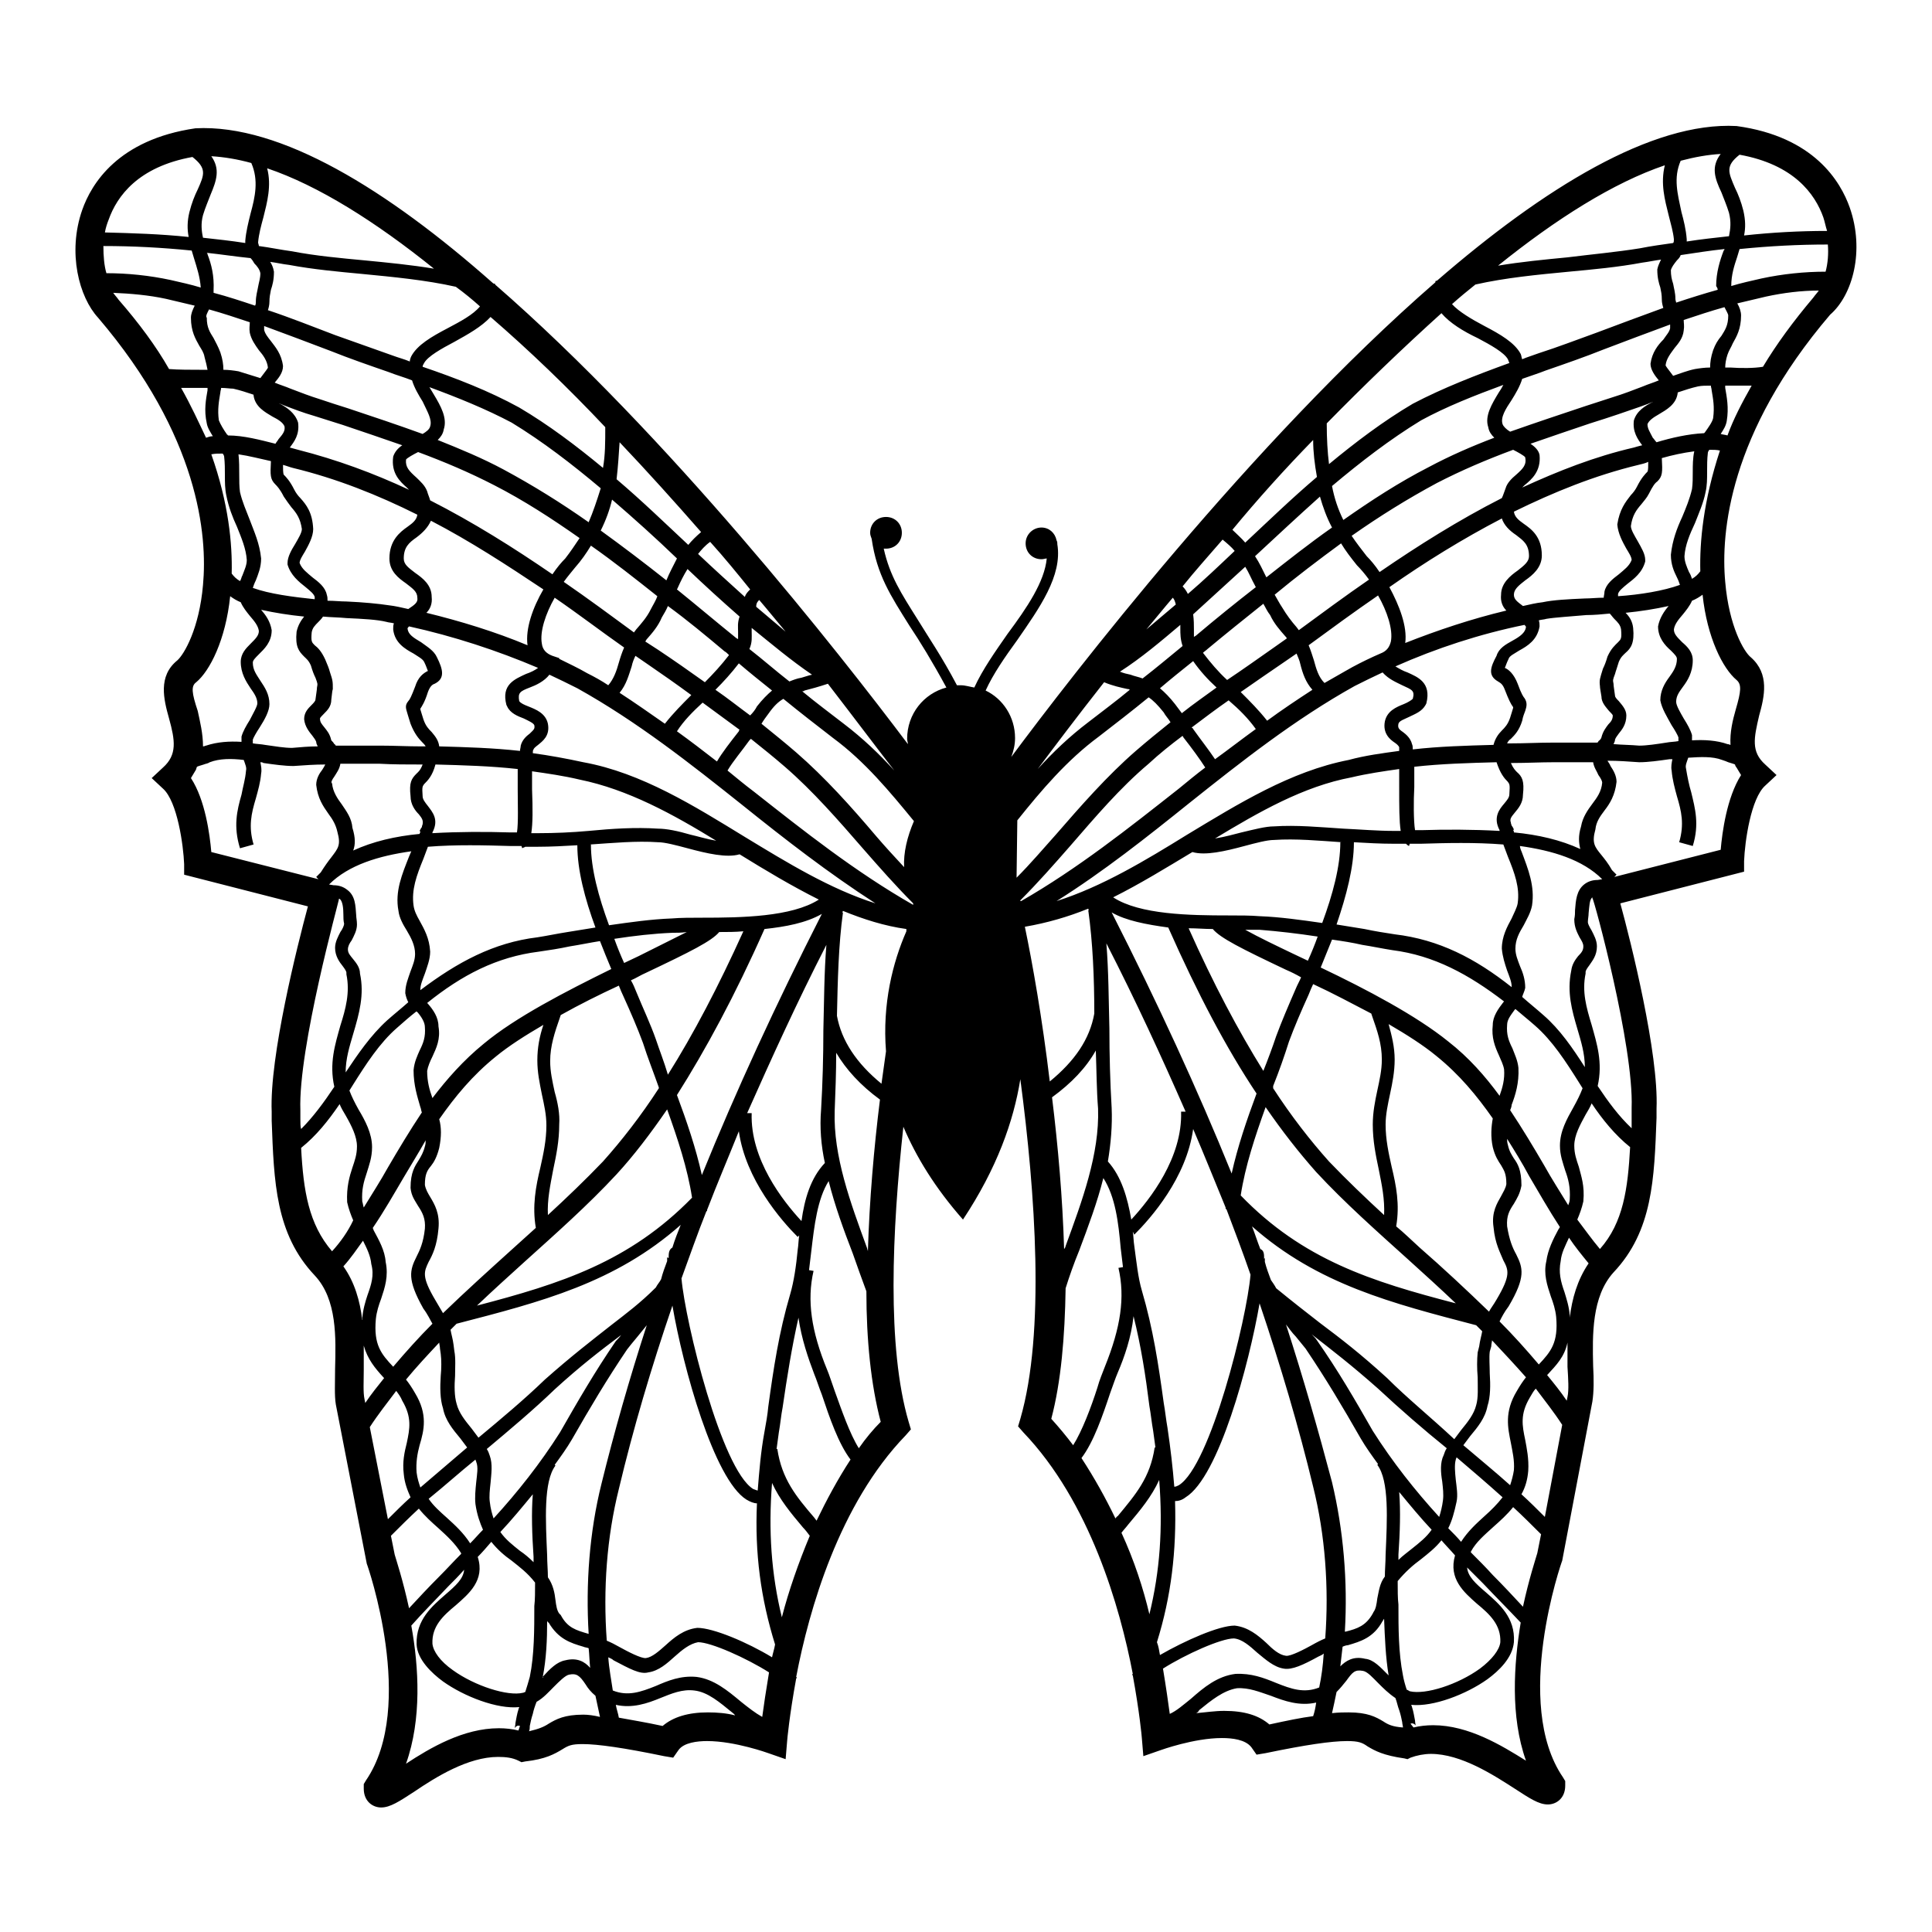 <?xml version="1.0" encoding="utf-8"?>
<!-- Svg Vector Icons : http://www.onlinewebfonts.com/icon -->
<!DOCTYPE svg PUBLIC "-//W3C//DTD SVG 1.1//EN" "http://www.w3.org/Graphics/SVG/1.1/DTD/svg11.dtd">
<svg version="1.1" xmlns="http://www.w3.org/2000/svg" xmlns:xlink="http://www.w3.org/1999/xlink" x="0px" y="0px" viewBox="0 0 256 256" enable-background="new 0 0 256 256" xml:space="preserve">
<g><g><g><path fill="#000000" d="M245.1,27.5c-1.2-3.4-4.7-9.4-15-10.8c-11.2-0.6-25.5,8.2-39.7,20.5c-0.1,0-0.2,0-0.2,0.1l0,0.1c-24.4,21.2-48.4,52.4-56.2,62.9c0.3-0.8,0.5-1.6,0.5-2.5c0-2.8-1.6-5.2-3.9-6.3c1-2.2,2.6-4.5,4.2-6.7c2.9-4.2,6-8.5,5.3-12.7c0,0,0-0.1,0-0.1c0-0.1,0-0.2-0.1-0.4v0l0,0c-0.2-1-1-1.7-2-1.7c-1.1,0-2.1,0.9-2.1,2.1s0.9,2.1,2.1,2.1c0.3,0,0.5-0.1,0.7-0.1c-0.3,3.1-2.6,6.5-5.2,10c-1.6,2.3-3.3,4.7-4.4,7.1c-0.6-0.1-1.2-0.3-1.8-0.3c-0.1,0-0.3,0-0.5,0c-2-3.8-3.8-6.4-5.2-8.7c-2.2-3.5-3.7-5.8-4.5-9.4c0.1,0,0.2,0,0.3,0c1.2,0,2.1-0.9,2.1-2.1s-0.9-2.1-2.1-2.1c-1.2,0-2.1,0.9-2.1,2.1c0,0.3,0.1,0.5,0.2,0.8c0.7,4.8,2.5,7.5,5,11.5c1.4,2.1,3,4.7,4.9,8.2c-3,0.8-5.2,3.5-5.2,6.8c0,0.2,0.1,0.5,0.1,0.7c-9.1-12.1-31.7-40.9-54.7-60.9l0-0.1c-0.1,0-0.2,0-0.3-0.1C51.4,25.2,37.2,16.4,25.9,17c-10.3,1.5-13.8,7.4-15,10.8c-2,5.7-0.4,11.6,2.1,14.3c13.4,15.7,14.5,28.9,13.9,35.4c-0.5,5.8-2.5,9.2-3.4,10c-2.6,2.1-1.8,5.2-1.1,7.7c0.8,2.9,1.1,4.8-0.8,6.5l-1.5,1.4l1.5,1.4c1.9,1.7,2.7,7.5,2.8,10l0,1.4l16.4,4.2c-1.4,5.2-5.1,19.9-4.8,27.2l0,1.2c0.3,8.1,0.5,15,5.7,20.5c3,3.2,2.8,8.3,2.7,12.4c0,1.9-0.1,3.5,0.1,4.7l4.1,21.1c0.1,0.2,6.6,18.9-0.1,28.7l-0.3,0.5v0.6c0,1.7,1.2,2.5,2.3,2.5c1.2,0,2.4-0.8,4.4-2.1c2.8-1.9,7.1-4.6,11.1-4.6c1,0,1.9,0.1,2.7,0.5l0.4,0.2l0.5-0.1c2.7-0.3,3.9-1,4.9-1.6c0.8-0.5,1.2-0.7,2.7-0.7c2,0,5.5,0.5,10.8,1.6l1.2,0.2l0.7-1c0.7-1,2.5-1.2,3.8-1.2c3.7,0,8.1,1.6,8.1,1.6l2.3,0.8l0.2-2.4c0-0.1,0.3-3.4,1.2-8.3l0.1-0.1c0,0-0.1-0.1-0.1-0.1c1.7-8.9,5.7-22.9,14.5-32l0.7-0.8l-0.3-1c-2.9-9.9-2.2-25.3-0.7-39.1c1.7,4,4.2,8.1,7.9,12.3c4.5-6.8,6.7-13,7.6-18.6c2,15.1,3.3,33.6,0,45l-0.3,1l0.7,0.8c8.8,9.2,12.8,23.1,14.5,32c0,0-0.1,0.1-0.1,0.1l0.1,0.1c0.9,4.9,1.2,8.2,1.2,8.3l0.2,2.4l2.3-0.8c0,0,4.4-1.6,8.1-1.6c1.4,0,3.1,0.2,3.9,1.2l0.7,1l1.2-0.2c5.3-1.1,8.7-1.6,10.8-1.6c1.5,0,2,0.2,2.7,0.7c1,0.6,2.1,1.2,4.9,1.6l0.4,0.1l0.4-0.2c0.8-0.3,1.8-0.5,2.7-0.5c4,0,8.3,2.8,11.1,4.6c2,1.3,3.2,2.1,4.4,2.1c1.1,0,2.3-0.8,2.3-2.5v-0.6l-0.3-0.5c-6.7-9.8-0.2-28.5-0.1-28.7l4-21.1c0.2-1.3,0.2-2.9,0.1-4.7c-0.1-4.1-0.2-9.2,2.7-12.4c5.2-5.5,5.4-12.4,5.7-20.5l0-1.2c0.3-7.3-3.4-22.1-4.8-27.2l16.4-4.2l0-1.4c0.1-2.6,0.9-8.3,2.8-10l1.5-1.4l-1.5-1.4c-1.9-1.7-1.5-3.5-0.8-6.5c0.7-2.5,1.4-5.5-1.1-7.7c-0.9-0.7-2.9-4.1-3.4-10c-0.6-6.5,0.5-19.7,13.9-35.4C245.5,39.1,247.1,33.2,245.1,27.5z M98.7,110.9c-6.7-4.1-13.7-8.5-21.4-9.9c-2.3-0.5-4.5-0.9-6.7-1.2c0-0.2,0-0.4,0.1-0.5c0-0.1,0.2-0.3,0.6-0.6c0.6-0.5,1.6-1.2,1.3-2.8C72.3,94.5,71,94,70,93.6c-0.5-0.2-1-0.4-1.2-0.7c-0.2-1.1,0.1-1.3,1.4-1.8c0.8-0.3,1.9-0.8,2.6-1.7c1.3,0.6,2.5,1.2,3.7,1.8c7.9,4.4,15,10,21.9,15.5c5.6,4.5,11.4,9,17.6,13C110,117.8,104.3,114.3,98.7,110.9z M110.8,139.5c1.3,2.2,3.2,4.3,5.8,6.2c-0.8,6.4-1.4,13.4-1.6,20.1c0-0.1-0.1-0.3-0.1-0.4c-2.2-6-4.5-12.2-4.3-18.2C110.7,144.7,110.8,142.1,110.8,139.5z M109.3,154.1c-1.9,2-2.7,4.8-3.1,7.7c-2.5-2.7-6.8-8.2-6.6-14.3l-0.6,0c3.2-7.2,6.6-14.7,10.5-22.3c-0.3,3.7-0.3,7.5-0.4,11.3c0,3.5-0.1,7.1-0.3,10.5C108.6,149.4,108.8,151.8,109.3,154.1z M70.7,206.3c0,0.2,0,0.5,0,0.7c-0.6-0.6-1.2-1.1-1.8-1.5c-1-0.8-1.9-1.5-2.6-2.5c1.5-1.6,2.9-3.3,4.3-5C70.4,200.4,70.5,203.4,70.7,206.3z M65.4,201.2c-0.2-0.6-0.4-1.3-0.5-2.2c-0.1-0.7,0-1.6,0.1-2.5c0.1-1.2,0.3-2.5-0.1-3.6c-0.1-0.3-0.2-0.6-0.4-0.9c3.1-2.6,6.2-5.2,9-7.9c3.4-3.1,6-5.1,8.8-7.2c0,0,0,0,0,0c-0.2,0.3-0.5,0.6-0.7,0.8c-2.8,4.1-5,7.9-7.4,12.1C71.6,193.9,68.6,197.7,65.4,201.2z M81.1,175.5c-2.8,2.2-5.4,4.2-8.9,7.3c-2.8,2.7-5.8,5.2-8.8,7.7c-0.3-0.4-0.6-0.8-0.9-1.2c-0.9-1.1-1.7-2.1-2-3.3c-0.3-1-0.3-2.4-0.2-3.7c0-1.1,0.1-2.3-0.1-3.3l-0.1-0.8c-0.1-0.8-0.3-1.4-0.4-2c0.3-0.3,0.6-0.6,0.8-0.8v0c11.2-2.9,21-5.4,29.7-13.1c-0.4,1-0.8,2-1.1,3c-0.5,0.3-0.5,0.8-0.5,1.4c0,0,0,0,0,0l-0.2-0.1v0.5c-0.3,0.8-0.6,1.6-0.8,2.4c-0.2,0.4-0.5,0.7-0.7,1.1C84.8,172.7,82.9,174.1,81.1,175.5z M55,184.6c-0.4-0.7-0.8-1.3-1.2-1.8c1.4-1.7,2.9-3.3,4.4-4.9c0,0.2,0.1,0.5,0.1,0.8l0.1,0.7c0.1,0.8,0.1,1.9,0,2.9c-0.1,1.5-0.1,3.1,0.3,4.3c0.3,1.6,1.3,2.8,2.3,4c0.3,0.4,0.6,0.8,0.9,1.2c-2,1.7-4.1,3.5-6.2,5.3c-0.2-0.6-0.4-1.2-0.5-2c-0.1-1.3,0.1-2.5,0.4-3.6C56.2,189.5,56.7,187.4,55,184.6z M51.1,167.2c-0.1-1.5-0.9-2.9-1.6-4.2c0-0.1-0.1-0.2-0.1-0.3c1.5-2.2,2.8-4.5,4.1-6.7c1-1.7,2-3.3,2.9-4.9c0,0.3,0,0.5-0.1,0.8c-0.2,0.8-0.5,1.3-0.8,1.8c-0.5,0.8-1.1,1.6-1.1,3.7c0.1,1.1,0.6,1.7,1,2.4c0.6,0.9,1,1.7,0.9,3c-0.2,1.9-0.7,2.9-1.1,3.7c-0.9,1.8-1.3,3,0.9,6.9c0.6,0.8,0.9,1.5,1.2,2c-1.8,1.8-3.5,3.7-5.2,5.7c-1.6-1.7-2.6-2.9-2.3-6.3c0.1-1,0.4-1.9,0.7-2.7C51,170.6,51.5,169.1,51.1,167.2z M47.5,147c-0.5-0.9-0.9-1.7-1.2-2.5c0.2-0.3,0.3-0.5,0.5-0.8c1.7-2.7,3.5-5.5,5.8-7.5c0.9-0.8,1.7-1.5,2.6-2.2c0,0,0,0.1,0.1,0.1c0.6,0.7,1,1.4,1,2c0.1,1.3-0.2,2.1-0.7,3.1c-0.3,0.7-0.7,1.5-0.8,2.6c0,2,0.5,3.5,0.9,4.9c0.1,0.2,0.1,0.5,0.2,0.7c-1.6,2.4-3.1,4.9-4.5,7.3c-1,1.8-2.1,3.5-3.2,5.3c-0.1-0.3-0.1-0.5-0.2-0.8c-0.1-1.6,0.2-2.6,0.6-3.8c0.3-1,0.7-2,0.7-3.4C49.3,150.2,48.4,148.5,47.5,147z M47.7,129c0-0.8-0.5-1.4-0.9-1.9c-0.4-0.5-0.7-0.8-0.7-1.3c0-0.4,0.2-0.8,0.5-1.2c0.3-0.6,0.7-1.3,0.7-2.1c0-0.5-0.1-0.9-0.1-1.2c-0.1-1.3-0.1-2.6-1.2-3.4c-0.5-0.4-1.1-0.6-1.8-0.6l-0.6-0.1c2.6-2.6,6.6-3.8,10.9-4.4c-0.1,0.2-0.2,0.5-0.3,0.7c-0.9,2.3-1.9,4.6-1.4,7.2c0.1,0.9,0.6,1.8,1.1,2.6c0.6,1,1.1,2,1.1,3.1c0,0.8-0.3,1.5-0.6,2.3c-0.3,0.9-0.7,1.8-0.7,2.9c0.1,0.5,0.2,0.8,0.4,1.2c-0.9,0.8-1.9,1.6-2.8,2.4c-2.2,2-3.9,4.5-5.5,6.9c0-1.8,0.5-3.4,1-5.1C47.6,134.3,48.3,131.8,47.7,129z M43.7,89c-0.1-0.4-0.3-0.9-0.6-1.6c-0.5-1.1-1-1.6-1.4-1.9c-0.4-0.4-0.5-0.5-0.4-1.7c0.1-0.6,0.4-0.9,0.9-1.4c0.2-0.2,0.4-0.4,0.6-0.7c1.1,0.1,2.1,0.1,3.1,0.2c2.2,0.1,4.1,0.2,5.3,0.5c0.3,0.1,0.7,0.1,1,0.2c-0.1,0.2-0.1,0.5-0.1,0.8c0.2,1.8,1.6,2.6,2.7,3.2c0.6,0.4,1.2,0.7,1.4,1.1c0.3,0.6,0.4,1,0.5,1.2c-0.6,0.3-1.3,0.8-1.7,2.1c-0.5,1.3-0.7,1.7-0.9,1.9c-0.5,0.6-0.3,1-0.1,1.7c0.1,0.3,0.2,0.7,0.4,1.3c0.5,1.3,1.1,2,1.5,2.4c0.2,0.2,0.4,0.4,0.5,0.6c-0.2,0-0.4,0-0.6,0c-1.8,0-3.6-0.1-5.4-0.1c-2,0-4,0-5.9,0c-0.1-0.1-0.1-0.2-0.2-0.2c-0.1-0.2-0.3-0.4-0.4-0.5c-0.2-0.9-0.6-1.3-0.9-1.7c-0.4-0.5-0.6-0.7-0.6-1.2c0-0.1,0.3-0.4,0.5-0.6c0.5-0.5,1-1,1-1.9c0.1-0.7,0.1-1.1,0.2-1.4C44.1,90.3,44.1,90.2,43.7,89z M41.4,97.5c0.2,0.3,0.4,0.5,0.5,0.8c0,0.2,0.1,0.4,0.2,0.6c-1.1,0-2.3,0.1-3.4,0.2c-1,0-2.2-0.2-3.6-0.4c-0.5-0.1-1-0.1-1.6-0.2c0-0.2,0-0.3,0-0.5c0.1-0.3,0.5-1,0.9-1.6c0.7-1.1,1.3-2.2,1.3-3.1c0-1.3-0.6-2.2-1.2-3.1c-0.5-0.8-1-1.4-1-2.4c0-0.3,0.3-0.6,0.8-1.1c0.7-0.7,1.7-1.6,1.7-3.2c-0.2-1.2-0.8-2-1.4-2.7c1.8,0.4,3.7,0.7,5.7,0.9c-0.4,0.5-0.8,1.1-1,2c-0.2,2,0.3,2.6,1,3.3c0.3,0.3,0.6,0.5,0.9,1.2c0.2,0.7,0.4,1.2,0.6,1.6c0.3,0.8,0.3,0.8,0.2,1.3c0,0.3-0.1,0.8-0.2,1.6c0,0.2-0.3,0.5-0.5,0.7c-0.5,0.5-1,1-1,1.9C40.4,96.3,41,97,41.4,97.5z M33.1,68.9c-0.5-1.3-1-2.4-1.3-3.7c-0.1-0.7-0.1-1.5-0.1-2.3c0-0.9,0-1.8-0.1-2.7c1.4,0.2,2.9,0.6,4.3,0.9c-0.1,1.9-0.1,2.4,0.6,3.1c0.2,0.2,0.6,0.6,1.1,1.6c0.4,0.6,0.7,1,1,1.4c0.7,0.8,1.2,1.5,1.4,2.9c0,0.5-0.5,1.3-0.9,2c-0.5,0.8-1,1.7-1,2.5l0,0.2c0.4,1.4,1.5,2.3,2.4,3c0.6,0.5,1.1,0.9,1.2,1.3c0,0.1,0,0.2,0,0.3c-2.9-0.3-6-0.7-8.2-1.5c0.1-0.3,0.2-0.6,0.4-1c0.3-0.8,0.7-1.7,0.7-2.9C34.4,72,33.7,70.5,33.1,68.9z M28,60.2c0.5-0.1,0.9-0.1,1.5-0.1c0.1,0.1,0.2,0.3,0.2,0.4c0.1,0.8,0.1,1.7,0.1,2.5c0,0.9,0,1.8,0.2,2.7c0.3,1.5,0.8,2.8,1.4,4.1c0.6,1.5,1.2,2.9,1.3,4.4c0,0.7-0.3,1.3-0.6,2.1C32,76.4,32,76.7,31.8,77c-0.5-0.3-0.8-0.6-1.1-1C30.8,72.1,30.3,66.7,28,60.2z M27.5,33.7c0-0.1,0-0.1-0.1-0.2c1.9,0.2,3.8,0.5,5.8,0.7c0.2,0.2,0.4,0.5,0.5,0.7c0.4,0.4,0.7,0.8,0.8,1.3c0,0.7-0.2,1.2-0.3,1.8c-0.1,0.6-0.3,1.2-0.3,2c0,0.2,0,0.3-0.1,0.5c-1.8-0.6-3.6-1.2-5.5-1.7c0-0.1,0-0.2,0-0.3C28.4,36.5,28,35,27.5,33.7z M27.7,41c1.8,0.5,3.6,1.1,5.4,1.7c0,0.4-0.1,0.8,0,1.4c0.2,0.9,0.7,1.6,1.2,2.3c0.6,0.7,1.1,1.4,1.2,2.3c0,0.1-0.4,0.6-0.7,1c-0.1,0.1-0.2,0.3-0.3,0.4c-1-0.3-1.9-0.6-2.9-0.9c-0.6-0.1-1.3-0.2-2-0.2c0-0.7-0.1-1.4-0.4-2.3c-0.3-0.8-0.6-1.3-0.9-1.9c-0.5-0.8-0.9-1.4-0.9-2.7C27.2,41.9,27.5,41.4,27.7,41z M73.2,86.9c-0.8-0.3-1.3-0.8-1.4-1.6c-0.3-1.6,0.5-4,1.7-6.1c3.2,2.2,6.2,4.5,9.2,6.6c-0.3,0.7-0.5,1.3-0.7,2c-0.3,1.1-0.7,2.2-1.4,3c-0.9-0.6-1.8-1.1-2.8-1.6c-1.2-0.7-2.5-1.3-3.7-1.9l0-0.1L73.2,86.9z M67.1,93.4l0.1,0.2c0.4,0.9,1.4,1.3,2.2,1.6c0.6,0.3,1.3,0.6,1.4,0.9c0.1,0.5-0.1,0.6-0.6,1.1c-0.4,0.3-1,0.8-1.2,1.6c0,0.2-0.1,0.5-0.1,0.7c-3.6-0.4-7.1-0.5-10.7-0.6c-0.1-0.8-0.5-1.3-1-1.9c-0.4-0.4-0.8-0.8-1.1-1.7c-0.2-0.6-0.3-1-0.4-1.3c0,0,0-0.1,0-0.1c0.2-0.3,0.6-0.9,1-2.2c0.3-0.8,0.6-1,0.9-1.1c1.4-0.7,1.1-1.9,0.3-3.5c-0.4-0.9-1.3-1.4-2.1-2c-1-0.6-1.7-1-1.8-1.8c0-0.1,0.1-0.2,0.2-0.3c5.9,1.3,11.7,3.2,17.1,5.5c-0.4,0.3-1,0.6-1.6,0.8C68.2,90,66.4,90.7,67.1,93.4z M71,162.7c-1,0.9-2.1,1.9-3.1,2.8c-3.1,2.8-6.2,5.6-9.2,8.5c-0.3-0.5-0.6-1-1-1.7c-1.9-3.2-1.5-3.8-0.9-5.1c0.5-0.9,1.1-2.1,1.3-4.4c0.2-2-0.5-3.2-1.1-4.2c-0.3-0.5-0.6-1-0.7-1.6c0-1.4,0.3-1.9,0.8-2.5c0.4-0.5,0.8-1.2,1.1-2.4c0.3-1.5,0.3-2.7,0-3.8c2.1-3,4.4-5.8,7.5-8.3c1.7-1.4,3.9-2.8,6.3-4.2c-0.5,1.5-0.8,3-0.8,4.7c0,1.6,0.3,3,0.6,4.5c0.3,1.4,0.6,2.7,0.6,4.1c0,2-0.4,3.8-0.8,5.6C71,157.2,70.5,159.8,71,162.7z M64.1,138.3c-2.7,2.2-4.9,4.7-6.8,7.2c-0.4-1.1-0.7-2.2-0.7-3.6c0.1-0.6,0.4-1.3,0.7-1.9c0.5-1.1,1.1-2.3,0.8-4c0-1.2-0.7-2.2-1.4-3c0,0-0.1-0.1-0.1-0.1c4.6-3.7,9.2-6.1,14.8-6.8c1.4-0.2,2.7-0.4,4.1-0.7c1.3-0.2,2.7-0.5,4-0.7c0.5,1.3,1,2.5,1.5,3.7C74.9,131.4,68.3,134.8,64.1,138.3z M55.6,122c-0.4-0.7-0.7-1.3-0.8-2c-0.3-2.1,0.4-4,1.3-6.2c0.2-0.5,0.4-1.1,0.6-1.6c3.7-0.3,7.5-0.2,10.9-0.1c0.5,0,1,0,1.5,0l0.1,0.3c0.1-0.1,0.3-0.1,0.4-0.2c0.6,0,1.2,0,1.7,0c1.7,0,3.5-0.1,5.2-0.2c0,3.3,1,7.1,2.4,10.9c-1.2,0.2-2.5,0.4-3.7,0.6c-1.3,0.2-2.7,0.5-4,0.7c-5.8,0.7-10.6,3.3-15.5,7c0,0,0-0.1,0-0.1c0-0.6,0.3-1.3,0.6-2.1c0.3-0.9,0.7-1.9,0.7-2.9C56.9,124.3,56.2,123.1,55.6,122z M56.7,106.8c-0.4-0.5-0.7-0.9-0.7-1.3c-0.1-1.3,0-1.3,0.2-1.6c0.5-0.5,1.1-1.1,1.5-2.6c3.7,0.1,7.3,0.2,10.9,0.6c0,0.9,0,1.8,0,2.7c0,1.8,0.1,4.5-0.1,5.7c-0.3,0-0.6,0-0.9,0c-3.2-0.1-6.8-0.1-10.3,0.1c0,0,0-0.1,0-0.1C58.2,108.6,57.3,107.6,56.7,106.8z M73.5,144.7c-0.3-1.4-0.6-2.7-0.6-4.1c0-2,0.6-3.8,1.3-5.8l0.1-0.3c2.5-1.4,5.1-2.7,7.7-3.9c0.2,0.5,0.4,1,0.6,1.4c1,2.2,1.9,4.3,2.6,6.2c0.6,1.9,1.4,3.9,2.1,5.9c0,0,0,0,0,0.1c-2.4,3.7-4.9,6.9-7.4,9.7c-2.3,2.4-4.8,4.8-7.3,7.1c-0.1-2,0.3-3.9,0.7-6c0.4-1.9,0.8-3.8,0.8-6C74.2,147.6,73.9,146.1,73.5,144.7z M81.4,124.4c2.6-0.4,5.2-0.7,7.7-0.8c0.6,0,1.2,0,1.9-0.1c-1.8,0.9-4.2,2.1-6.4,3.2c-0.6,0.3-1.3,0.6-1.9,0.9C82.2,126.5,81.8,125.5,81.4,124.4z M86.9,137.7c-0.7-2-1.7-4.1-2.6-6.3c-0.2-0.5-0.4-1-0.7-1.5c0.7-0.3,1.3-0.7,2-1c5.9-2.8,8.7-4.2,9.7-5.4c1.1,0,2.1,0,3.2-0.1c-3.3,7.3-6.6,13.6-10,19C88,140.7,87.4,139.2,86.9,137.7z M101.3,123.1c2.8-0.3,5.5-0.8,7.6-2c-6.1,12-11.4,23.5-15.9,34.6c-0.8-3.6-2-7.1-3.3-10.6C93.5,139.1,97.4,131.9,101.3,123.1z M93.1,121.6c-1.5,0-2.9,0-4.1,0.1c-2.7,0.1-5.5,0.5-8.3,0.9c-1.4-3.8-2.4-7.5-2.4-10.7h-0.6c0.1,0,0.3,0,0.5,0c3-0.2,6.1-0.5,9-0.3c0.9,0,2.4,0.4,3.9,0.8c2.6,0.7,5.2,1.3,6.9,0.8c3.4,2.1,6.9,4.2,10.5,6C104.9,121.5,98.2,121.6,93.1,121.6z M91.5,110.6c-1.7-0.5-3.2-0.8-4.3-0.8c-3-0.2-6.1,0-9.2,0.3c-2.2,0.2-4.5,0.3-6.7,0.3c-0.3,0-0.6,0-0.9,0c0.2-1.3,0.2-3.2,0.1-5.8c0-0.8,0-1.7,0-2.4c2.1,0.3,4.2,0.6,6.3,1.1c6.4,1.3,12.4,4.6,18.1,8.1C93.7,111.2,92.4,110.8,91.5,110.6z M39.8,66c-0.3-0.3-0.6-0.7-0.8-1.1c-0.6-1.2-1.1-1.7-1.4-2c-0.1-0.2-0.1-0.8-0.1-1.3c0.4,0.1,0.9,0.3,1.3,0.4c5.8,1.4,11.3,3.6,16.5,6.2c-0.1,0.7-0.6,1.1-1.3,1.6c-1,0.7-2.4,1.8-2.4,4.2c0,1.7,1.2,2.6,2.2,3.3c0.9,0.7,1.5,1.1,1.5,1.9c0.1,0.6-0.3,0.9-1.2,1.5c-0.9-0.2-1.7-0.4-2.6-0.5c-1.3-0.2-3.3-0.4-5.6-0.5c-0.8,0-1.6-0.1-2.5-0.1c0-0.3,0-0.5-0.1-0.8c-0.2-1-1.1-1.7-1.9-2.3c-0.7-0.6-1.4-1.1-1.7-1.9c0-0.4,0.4-1,0.7-1.5c0.5-0.9,1.1-2,1.1-3C41.4,67.9,40.6,66.9,39.8,66z M53.9,64.6c0.1,0.1,0.2,0.2,0.3,0.3c-4.7-2.2-9.6-4-14.7-5.3c-0.4-0.1-0.7-0.2-1.1-0.3l0,0c0.6-0.8,1.3-1.7,1.1-3.3c-0.4-1.3-1.5-2-2.4-2.5c-0.1,0-0.1-0.1-0.2-0.1c0.2,0.1,0.5,0.2,0.7,0.3c1.3,0.5,2.6,1,4,1.4c1.3,0.4,2.5,0.8,3.8,1.2c2.7,0.9,5.3,1.8,7.9,2.7c-0.6,0.4-1,0.9-1.2,1.5C51.8,62.7,53,63.8,53.9,64.6z M53.8,60.9c0.1-0.2,1-0.7,1.6-1c3.5,1.3,6.8,2.7,10.1,4.4c3.9,2,7.6,4.4,11.3,7c-0.6,0.9-1.2,1.8-1.9,2.7c-0.5,0.5-1.1,1.2-1.7,2.1c-5.1-3.5-10.5-6.9-16.2-9.8c-0.1-0.4-0.3-0.8-0.4-1.2c-0.3-0.8-0.9-1.3-1.4-1.8C54.2,62.4,53.7,61.9,53.8,60.9z M37.7,56.5c0.1,0.6-0.2,1-0.8,1.7c-0.1,0.2-0.3,0.4-0.4,0.6c-2-0.5-4.2-1.1-6.3-1.1c0,0,0-0.1-0.1-0.1c-0.5-0.7-0.9-1.4-1.1-1.9c-0.2-1.4,0-2.5,0.2-3.7c0-0.2,0.1-0.4,0.1-0.6c0.6,0,1.2,0.1,1.6,0.1c0.9,0.2,1.8,0.5,2.7,0.8c0,0,0,0,0,0.1c0.2,1.5,1.5,2.2,2.5,2.8C36.9,55.6,37.5,56,37.7,56.5z M69.9,85.5c-4.3-1.8-8.9-3.2-13.4-4.3c0.5-0.5,0.8-1.2,0.7-2.1c0-1.6-1.2-2.5-2.2-3.2c-0.9-0.7-1.5-1.1-1.5-1.9c0-1.5,0.7-2.1,1.7-2.8c0.8-0.6,1.5-1.3,1.9-2.2c5.2,2.7,10.1,5.9,14.9,9.1C70.6,80.5,69.6,83.3,69.9,85.5z M83.7,88.3c0.1-0.5,0.3-1,0.5-1.4l1.6,1.1c1.9,1.3,3.9,2.7,5.8,4.1c-1.2,1.2-2.4,2.4-3.5,3.8c-2-1.4-4-2.8-6-4.1C83,90.7,83.3,89.5,83.7,88.3z M93.1,93.1c1.6,1.2,3.3,2.4,4.9,3.6c-0.1,0.1-0.1,0.1-0.1,0.2c-1.1,1.4-2.2,2.8-2.9,4c-1.8-1.4-3.5-2.7-5.3-4C90.6,95.5,91.8,94.3,93.1,93.1z M94.8,91.4c1.1-1.1,2.1-2.2,3.1-3.5c1.4,1.2,2.9,2.4,4.4,3.6c-0.6,0.5-1.3,1.2-2,2.1c-0.2,0.4-0.5,0.8-0.9,1.2C97.9,93.7,96.4,92.5,94.8,91.4z M97.8,83.7c0,0.4,0,0.7,0,1c-0.1-0.1-0.2-0.1-0.3-0.2c-2.6-2.1-5.2-4.3-7.8-6.4c0-0.1,0.1-0.1,0.1-0.2c0.4-0.9,0.8-1.7,1.3-2.5c2.2,2.1,4.5,4.2,6.9,6.3C97.7,82.5,97.8,83.2,97.8,83.7z M96,86.3c0.2,0.1,0.4,0.3,0.6,0.5c-1,1.3-2.1,2.5-3.2,3.6c-2.1-1.5-4.1-2.9-6.2-4.3l-1.7-1.1c0.1-0.1,0.1-0.2,0.2-0.3c0.7-0.8,1.5-1.7,2-2.9c0.3-0.5,0.6-1,0.8-1.5C91.1,82.2,93.5,84.2,96,86.3z M86.2,80.8c-0.5,1-1.2,1.8-1.9,2.6c-0.1,0.1-0.2,0.3-0.3,0.4c-3-2.2-6.1-4.5-9.3-6.7c0.5-0.7,1.1-1.4,1.5-1.9c0.8-0.9,1.5-1.9,2.1-2.9c3,2.1,5.9,4.4,8.8,6.7C86.9,79.6,86.5,80.2,86.2,80.8z M78,69.2c-3.7-2.6-7.4-4.9-11.3-7c-2.8-1.5-5.7-2.7-8.7-3.9c0.4-0.4,0.7-0.8,0.8-1.4c0.5-1.5-0.4-3.1-1.3-4.6c-0.2-0.3-0.4-0.7-0.6-1c3.8,1.4,7.5,2.9,10.9,4.7c4.1,2.5,8,5.5,11.8,8.7C79.1,66.3,78.6,67.8,78,69.2z M57,56.5c-0.1,0.4-0.5,0.7-1,1c-3.3-1.2-6.6-2.3-9.9-3.4c-1.3-0.4-2.5-0.8-3.7-1.2c-1.3-0.4-2.6-0.9-3.9-1.4c-0.7-0.3-1.4-0.5-2.1-0.8c0.5-0.6,1.1-1.3,1.1-2.2c-0.2-1.6-1-2.5-1.6-3.3c-0.4-0.5-0.8-1-0.9-1.5c0-0.2,0-0.3,0-0.5c3,1.1,5.9,2.2,8.8,3.3c2.5,1,5.1,1.9,7.7,2.8c1,0.4,2.1,0.7,3.1,1.1c0.3,1,0.9,2,1.4,2.8C56.6,54.5,57.3,55.6,57,56.5z M44.3,102.9c0.3-0.5,0.7-1,0.8-1.7c1.7,0,3.4,0,5.2,0c1.8,0.1,3.6,0.1,5.4,0.1c0.1,0,0.2,0,0.3,0c-0.3,0.8-0.6,1-0.8,1.2c-0.7,0.7-1,1.2-0.8,3c0,1.1,0.6,1.9,1.1,2.4c0.4,0.5,0.6,0.8,0.5,1.3h0c0,0.1-0.1,0.2-0.1,0.4c-0.1,0.1-0.2,0.3-0.3,0.5l0.1,0.1c0,0.1-0.1,0.2-0.1,0.3c-3.2,0.3-6.2,1-8.8,2.2c0.3-0.8,0.3-1.7-0.1-3c-0.1-1.3-0.8-2.2-1.4-3.1c-0.6-0.8-1.2-1.7-1.3-2.8C43.8,103.7,44,103.3,44.3,102.9z M63,193.4c0,0.1,0.1,0.2,0.1,0.3c0.3,0.7,0.1,1.7,0,2.7c-0.1,1-0.2,2-0.1,2.9c0.2,1.4,0.6,2.5,1,3.4c-0.6,0.6-1.1,1.2-1.7,1.8c-0.9-1.4-2-2.4-3.1-3.4c-0.9-0.8-1.8-1.6-2.4-2.5C58.9,196.9,60.9,195.1,63,193.4z M63.2,173c2.1-2,4.2-3.9,6.3-5.8c4.1-3.7,8.4-7.5,12.2-11.6c2.3-2.5,4.5-5.4,6.7-8.6c1.4,3.9,2.7,7.8,3.3,11.7C83.4,167.2,74.3,170.1,63.2,173z M93.6,160.5L93.6,160.5c0.1,0,0.1-0.1,0.1-0.2c1.3-3.4,2.8-6.9,4.2-10.4c0.9,6.4,5.6,11.8,7.8,14l0.2-0.2c-0.1,0.6-0.1,1.3-0.2,1.9c-0.2,2.1-0.5,4.2-1,5.9c-1.5,5.1-2.2,9.8-2.9,14.9c-0.1,1.1-0.3,2.2-0.5,3.3c-0.5,2.7-0.7,5.3-0.9,7.8c-0.1,0-0.3-0.1-0.6-0.2c-4.2-2.6-9-22.1-9.5-27.9C91.4,166.4,92.4,163.5,93.6,160.5z M99.9,104.9c-1.2-0.9-2.4-1.9-3.5-2.8c0.7-1.2,1.9-2.6,2.9-4c0.1-0.1,0.1-0.1,0.2-0.2c1.5,1.2,3,2.4,4.5,3.7c3.7,3.2,7.1,7.1,10.4,10.9c2.1,2.4,4.3,4.9,6.6,7.2c0,0.1,0,0.1,0,0.2C113.3,115.5,106.5,110.1,99.9,104.9z M119.8,114.9c-1.3-1.4-2.5-2.7-3.7-4.1c-3.3-3.9-6.8-7.8-10.6-11.1c-1.5-1.3-3-2.5-4.6-3.8c0.3-0.5,0.6-0.9,0.9-1.3c0.7-1,1.3-1.6,2-2c2.2,1.8,4.4,3.5,6.6,5.2c4.2,3.1,7.5,7.1,10.7,11C120.2,110.9,119.7,113,119.8,114.9z M118.5,102.1c-2-2.2-4.2-4.3-6.7-6.2c-1.8-1.4-3.7-2.8-5.5-4.3c0.1,0,0.2,0,0.3-0.1c0.8-0.2,1.9-0.5,3.1-0.9C113.4,95.4,116.4,99.4,118.5,102.1z M100.6,79.5c1.2,1.4,2.4,2.9,3.5,4.2c-1.3-1.1-2.6-2.2-3.9-3.3C100.2,79.9,100.4,79.7,100.6,79.5z M107.6,89.4c-0.5,0.1-1,0.3-1.4,0.4c-0.6,0.1-1.1,0.3-1.6,0.5c-1.8-1.4-3.5-2.9-5.3-4.3c0.4-0.9,0.3-1.6,0.3-2.3c0-0.2,0-0.3,0-0.5C102.2,85.3,104.8,87.5,107.6,89.4z M94.1,71.8c1.9,2.1,3.6,4.2,5.3,6.3c-0.3,0.3-0.6,0.6-0.7,1c-2.1-1.9-4.2-3.8-6.2-5.7C92.9,72.9,93.4,72.3,94.1,71.8z M82.1,58.6c3.7,3.9,7.3,7.9,10.8,11.9c-0.7,0.6-1.2,1.1-1.7,1.7c-3.1-2.9-6.2-5.9-9.5-8.7C81.9,61.8,82,60.1,82.1,58.6z M89.7,74C89.7,74,89.7,74,89.7,74c-0.5,1-1,1.9-1.4,2.9c-2.9-2.3-5.8-4.5-8.7-6.6c0.7-1.4,1.2-2.8,1.5-4.1C84,68.7,86.9,71.3,89.7,74z M80.2,56.6c0,2,0,3.7-0.3,5.4c-3.5-2.9-7.2-5.7-11.1-8c-4-2.2-8.4-3.9-12.8-5.4c0-0.2,0.1-0.3,0.2-0.5c0.5-0.9,2.3-1.9,4-2.8c1.8-1,3.6-2,4.8-3.3C70.1,46.4,75.3,51.4,80.2,56.6z M63.6,40.6c-0.9,1.1-2.6,2-4.3,2.9c-2.1,1.1-4,2.2-4.8,3.7c-0.1,0.2-0.2,0.5-0.2,0.7c-0.7-0.3-1.5-0.5-2.3-0.8c-2.5-0.9-5.1-1.8-7.6-2.7c-2.9-1.1-5.9-2.3-8.9-3.3c0.1-0.3,0.2-0.7,0.2-1.1c0-0.6,0.1-1.1,0.2-1.6c0.2-0.6,0.4-1.3,0.4-2.4c-0.1-0.6-0.3-1-0.5-1.3c0.8,0.1,1.6,0.3,2.5,0.4c3.2,0.6,6.5,0.9,9.7,1.2c4.1,0.4,8.4,0.8,12.4,1.7C61.5,38.8,62.6,39.7,63.6,40.6z M34.9,28.8c0.5-2,1.1-4.2,0.5-6.5c6.8,2.3,14.4,7.1,22.1,13.3c-3-0.5-6.1-0.8-9.2-1.1c-3.2-0.3-6.5-0.6-9.6-1.2c-1.5-0.2-2.9-0.5-4.4-0.7c0-0.2-0.1-0.3-0.1-0.5C34.3,31,34.6,29.9,34.9,28.8z M27.9,25.8c0.8-1.9,1.3-3.4,0.1-5.1c1.7,0.1,3.5,0.4,5.3,0.9c1,2.3,0.5,4.5-0.1,6.7c-0.3,1.2-0.6,2.4-0.7,3.6c0,0.1,0,0.2,0,0.3c-1.9-0.3-3.8-0.5-5.6-0.7c-0.2-0.9-0.3-1.9,0-3C27.2,27.5,27.6,26.6,27.9,25.8z M14.4,29.1c1.1-3.1,3.9-7,11.1-8.3c1.9,1.5,1.6,2.3,0.7,4.3c-0.4,0.8-0.8,1.8-1.1,3c-0.3,1.2-0.3,2.3-0.1,3.3c-3.8-0.4-7.4-0.5-11.1-0.6C14,30.2,14.2,29.6,14.4,29.1z M13.7,32.6c3.9,0,7.7,0.2,11.7,0.6c0.1,0.3,0.2,0.7,0.3,1c0.4,1.3,0.8,2.5,0.9,3.9c-1.3-0.4-2.7-0.7-4-1c-2.8-0.6-5.7-0.9-8.5-0.9C13.8,35.2,13.7,33.9,13.7,32.6z M15.7,39.7c-0.2-0.3-0.5-0.6-0.7-0.9c2.3,0.1,4.7,0.3,7,0.8c1.3,0.3,2.5,0.6,3.8,0.9c-0.3,0.6-0.5,1.1-0.5,1.6c0,1.8,0.6,2.8,1.1,3.7c0.3,0.5,0.6,0.9,0.7,1.5c0.2,0.7,0.3,1.2,0.4,1.7c-0.2,0-0.5,0-0.8,0c-1.4,0-3.1,0-4.3-0.1C20.7,45.9,18.4,42.8,15.7,39.7z M24,51.4c0.9,0,1.9,0,2.9,0c0.2,0,0.4,0,0.6,0c0,0.1,0,0.2,0,0.3c-0.2,1.2-0.5,2.6-0.1,4.4c0.1,0.6,0.5,1.2,0.8,1.7c-0.3,0-0.6,0.1-0.9,0.2C26.3,55.9,25.3,53.7,24,51.4z M26,90.4c1.8-1.5,3.9-5.6,4.5-11.4c0.4,0.3,0.9,0.6,1.4,0.8c0.3,0.7,0.8,1.3,1.2,1.8c0.6,0.7,1.1,1.3,1.2,2c0,0.6-0.4,1-1.1,1.7c-0.6,0.6-1.3,1.3-1.3,2.4c0,1.5,0.7,2.6,1.3,3.5c0.5,0.7,0.9,1.3,0.9,2c0,0.4-0.6,1.4-1,2.2c-0.5,0.8-0.9,1.5-1.1,2.2c0,0.3,0,0.5,0,0.7c-1.6-0.1-3.2,0-4.7,0.5c-0.1,0-0.2,0.1-0.4,0.1c0-1.7-0.4-3.3-0.7-4.7C25.4,91.8,25.3,90.9,26,90.4z M28,112.9c-0.2-2.3-0.8-6.9-2.7-9.8c0.2-0.3,0.4-0.7,0.6-1c0.1-0.1,0.1-0.3,0.2-0.5c0.2-0.1,0.6-0.2,0.9-0.3c0.2-0.1,0.5-0.1,0.8-0.3c1.3-0.5,2.9-0.5,4.5-0.3c0.2,0.6,0.4,1,0.3,1.4c-0.1,1.2-0.4,2.1-0.6,3.2c-0.6,2.1-1.1,4.2-0.2,7.1l1.8-0.5c-0.7-2.4-0.3-4.1,0.3-6.1c0.3-1.1,0.6-2.1,0.7-3.3c0.1-0.5,0-1-0.1-1.5c0.1,0,0.3,0,0.4,0.1c1.4,0.2,2.8,0.4,4,0.4c1.4-0.1,2.8-0.2,4.2-0.2c-0.1,0.2-0.2,0.4-0.4,0.7c-0.4,0.5-0.8,1.2-0.8,2c0.2,1.8,0.9,2.8,1.6,3.8c0.6,0.8,1,1.5,1.2,2.4c0.5,1.8,0.1,2.2-0.8,3.4c-0.4,0.5-0.9,1.2-1.4,2c-0.2,0.2-0.4,0.4-0.6,0.6l0.3,0.3L28,112.9z M39.8,148.3l0-1.2c-0.3-8.2,5.1-27.7,5.1-27.9l0-0.1c0,0,0,0,0.1,0c0.4,0.3,0.5,1.2,0.5,2.1c0,0.4,0,0.8,0.1,1.2c0,0.2-0.2,0.7-0.5,1.1c-0.3,0.6-0.7,1.3-0.7,2.1c0,1.1,0.6,1.9,1,2.4c0.3,0.4,0.5,0.7,0.5,0.9l0,0.2c0.5,2.4-0.1,4.6-0.8,6.8c-0.7,2.5-1.5,5-0.8,8.1c-1.4,2.1-2.8,4-4.4,5.6C39.8,149.3,39.8,148.8,39.8,148.3z M44,165.8c-3.1-3.6-3.8-8-4.1-13.7c2-1.6,3.6-3.6,5.1-5.8c0.2,0.5,0.5,1,0.8,1.5c0.8,1.4,1.5,2.8,1.5,4.1c0,1.1-0.3,1.9-0.6,2.8c-0.4,1.2-0.8,2.6-0.7,4.6c0.2,0.9,0.5,1.7,0.8,2.4C46.1,163.2,45.1,164.6,44,165.8z M48,174.9c-0.3-2.5-1-5-2.5-7.1c1-1.1,1.8-2.3,2.6-3.4c0.5,1,1,2,1.1,3.1c0.4,1.5,0,2.7-0.5,4.1c-0.3,0.9-0.6,1.9-0.7,3.1C48,174.7,48.1,174.8,48,174.9z M48.4,185.9l-0.1-0.5c-0.2-0.9-0.1-2.4-0.1-3.9c0-1,0-2.1,0-3.2c0.5,1.8,1.5,3,2.6,4.2c0,0,0,0,0.1,0.1C50.1,183.6,49.2,184.7,48.4,185.9z M51.4,201.3L49,189.1h0c1.1-1.7,2.3-3.2,3.5-4.8c0.3,0.4,0.6,0.8,0.8,1.3c1.3,2.2,1,3.7,0.6,5.6c-0.3,1.2-0.6,2.5-0.4,4.1c0.1,1.2,0.5,2.2,0.9,3.1C53.4,199.3,52.4,200.3,51.4,201.3z M51.8,203.5c1.2-1.2,2.4-2.4,3.7-3.6c0.8,1,1.7,1.8,2.6,2.6c1.1,1,2.2,2,3,3.3c0,0,0,0.1,0,0.1c-1,1-1.9,2-2.9,3c-1.4,1.4-2.8,2.9-4,4.2c-0.8-3.7-1.7-6.4-1.9-7.1L51.8,203.5z M68.7,229.3c-0.8-0.2-1.7-0.3-2.6-0.3c-4.7,0-9.1,2.6-12.3,4.7c2.1-5.9,1.7-12.8,0.7-18.3c1.5-1.7,3.2-3.4,4.9-5.2c0.7-0.7,1.4-1.4,2.1-2.2c-0.1,1.2-1.1,2.1-2.5,3.3c-1.7,1.5-3.9,3.3-3.8,6.6c0.1,2,2,3.8,3.5,4.9c2.8,2,7.2,3.7,10.1,3.4c0,0.1-0.1,0.2-0.1,0.3c-0.2,0.6-0.3,1.3-0.4,1.8c0,0.3-0.1,0.6-0.1,0.7c0,0,0.1-0.2,0.3-0.3c0.2-0.1,0.4,0,0.4,0L68.7,229.3z M69.6,224.2c-0.1,0-0.2,0.1-0.3,0.1c-2,0.5-6.4-0.9-9.3-3c-1.7-1.2-2.6-2.5-2.7-3.5c-0.1-2.3,1.4-3.7,3.1-5.1c1.7-1.5,3.9-3.3,2.9-6.4c0.6-0.6,1.2-1.3,1.8-2c0.8,1,1.7,1.8,2.7,2.5c1,0.8,2.1,1.6,3.1,2.9c0,1.2,0,2.3-0.1,3.1c0,3.1,0,6.5-0.6,9.4C70,222.9,69.8,223.6,69.6,224.2z M77.3,227.2c-2.5,0-3.6,0.6-4.6,1.2c-0.6,0.4-1.3,0.7-2.6,1c0.1-0.2,0.1-0.5,0.1-0.7c0.1-0.5,0.2-1,0.4-1.6c0.1-0.5,0.3-1.1,0.5-1.6c0.9-0.5,1.6-1.3,2.3-2c0.7-0.7,1.5-1.5,2-1.6c1-0.2,1.4,0.1,2.2,1.3c0.3,0.5,0.7,1,1.3,1.5c0.2,0.9,0.4,1.9,0.6,2.8C78.7,227.3,77.9,227.2,77.3,227.2z M71.9,222.3c0.5-2.5,0.6-5.1,0.6-7.5c0.1,0.1,0.1,0.2,0.2,0.2c1.3,2.2,2.9,2.7,4.6,3.2c0.2,0.1,0.5,0.1,0.7,0.2c0.1,0.9,0.1,1.7,0.2,2.6c-0.7-0.8-1.7-1.4-3.3-1c-1.1,0.2-2,1.1-3,2.2C72,222.2,72,222.3,71.9,222.3z M78,216.5C77.9,216.5,77.9,216.5,78,216.5c-1.7-0.5-2.8-0.8-3.7-2.5l-0.2-0.2c-0.3-0.4-0.4-1-0.5-1.8c-0.1-0.9-0.3-2-1-3c0-0.9-0.1-1.9-0.1-2.9c-0.2-4.6-0.5-9.8,1.1-11.9l-0.1-0.1c0.8-1.1,1.6-2.2,2.3-3.4c2.4-4.2,4.6-7.9,7.3-11.9c0.3-0.4,0.8-1,1.3-1.6c0.4-0.5,0.8-1,1.3-1.6c-2.3,7.1-4.3,14.1-6,21C78.1,203,77.6,209.9,78,216.5z M93.8,226.9c-2.6,0-4.6,0.6-6,1.8c-2.3-0.5-4.2-0.8-5.8-1.1c-0.1-0.6-0.3-1.1-0.4-1.7c2.2,0.5,4.2-0.2,5.9-0.9c1.5-0.6,2.9-1.2,4.5-1c1.8,0.2,3.4,1.6,5,2.9c0.1,0.1,0.3,0.2,0.4,0.4C96.3,227,95,226.9,93.8,226.9z M101,227.5c-0.9-0.5-1.8-1.2-2.8-2c-1.8-1.5-3.6-3-5.9-3.3c-2.1-0.2-3.8,0.5-5.4,1.2c-2,0.8-3.7,1.4-5.7,0.6c-0.2-1.4-0.5-2.9-0.6-4.4c0.2,0.1,0.5,0.2,0.7,0.4c2.1,1.1,3.5,1.9,4.6,1.6c1.4-0.2,2.5-1.2,3.5-2.1c1-0.9,2-1.7,3.1-1.9c1.7,0,6.4,2.1,9.4,4C101.5,224,101.2,226,101,227.5z M102.3,219.6c-3.3-2-7.8-3.9-9.9-3.9c-1.8,0.2-3.1,1.3-4.2,2.3c-0.9,0.8-1.8,1.6-2.6,1.7c-0.6,0.1-2.5-0.9-3.4-1.4c-0.7-0.4-1.3-0.7-1.8-0.9c-0.5-6.8,0-13.7,1.6-20.1c1.9-8,4.3-16.1,7.1-24.3c1.4,8.2,5.5,23,9.8,25.7c0.5,0.3,1,0.5,1.4,0.5c-0.3,6.6,0.5,12.6,2.4,18.7C102.6,218.5,102.4,219.1,102.3,219.6z M103.6,214.3c-1.4-5.7-1.8-11.5-1.3-17.8c1,2.2,2.5,4,4.1,5.9c0.3,0.3,0.6,0.7,0.9,1.1C105.8,207.1,104.5,210.8,103.6,214.3z M108.2,201.5c-0.1-0.1-0.2-0.3-0.3-0.4c-2.4-2.8-4.3-5.1-4.9-9.1l-0.1,0c0.1-0.7,0.2-1.4,0.3-2.2c0.2-1.1,0.3-2.3,0.5-3.3c0.6-4.1,1.2-7.9,2.1-11.9c0.4,2.8,1.3,5.4,2.1,7.5c0.3,0.7,0.6,1.7,1,2.7c1,3,2.2,6.5,3.8,8.6C111,196,109.5,198.8,108.2,201.5z M113.8,191.9c-1.2-1.9-2.3-5.1-3.2-7.6c-0.4-1.1-0.7-2.1-1-2.8c-2.1-5.1-2.7-9.2-1.8-13.1l-0.6-0.1c0.1-0.8,0.2-1.6,0.3-2.5c0.4-3.4,0.8-6.9,2.3-9.3c0.8,3.2,2,6.5,3.2,9.6c0.6,1.7,1.2,3.4,1.8,5l0,0c0,6.4,0.6,12.4,1.9,17.3C115.7,189.4,114.7,190.6,113.8,191.9z M116.8,143.6c-3.3-2.7-5.3-5.7-5.9-9l0,0c0.1-4.6,0.2-9.4,0.8-13.7l-0.1,0c0-0.1,0.1-0.1,0.1-0.2c2.7,1.1,5.5,2,8.4,2.4c0,0.1,0,0.2,0,0.3c-1.8,4.1-3.2,9.6-2.7,15.9C117.2,140.7,117,142.1,116.8,143.6z M230.5,20.5c7.2,1.3,10,5.2,11.1,8.3c0.2,0.6,0.3,1.2,0.5,1.8c-3.7,0-7.3,0.2-11,0.6c0.2-1,0.2-2-0.1-3.3c-0.3-1.2-0.7-2.2-1.1-3C229,22.8,228.6,22,230.5,20.5z M222.7,21.3c1.9-0.5,3.6-0.8,5.3-0.9c-1.3,1.7-0.8,3.2,0.1,5.1c0.3,0.8,0.7,1.7,1,2.7c0.3,1.2,0.2,2.1,0,3.1c-1.8,0.2-3.7,0.4-5.6,0.7c0-0.1,0-0.2,0-0.3c-0.1-1.3-0.4-2.5-0.7-3.6C222.3,25.7,221.7,23.6,222.7,21.3z M225.3,75.7c-0.3,0.4-0.6,0.7-1.1,1c-0.1-0.3-0.2-0.6-0.4-0.9c-0.3-0.7-0.6-1.4-0.6-2.1c0.1-1.5,0.7-2.9,1.4-4.4c0.5-1.3,1.1-2.6,1.4-4.1c0.2-0.9,0.2-1.7,0.2-2.7c0-0.8,0-1.7,0.1-2.5c0-0.1,0.1-0.3,0.2-0.4c0.5,0,1,0,1.4,0.1C225.7,66.4,225.2,71.8,225.3,75.7z M222.2,76.5c0.2,0.4,0.3,0.7,0.4,1c-2.2,0.8-5.3,1.3-8.2,1.5c0-0.1,0-0.2,0-0.3c0.1-0.4,0.6-0.8,1.2-1.3c0.9-0.7,2-1.5,2.4-3l0-0.2c0-0.8-0.5-1.6-1-2.5c-0.4-0.7-0.9-1.5-0.9-2c0.2-1.4,0.7-2.1,1.4-2.9c0.3-0.4,0.7-0.8,1-1.4c0.5-1,0.8-1.4,1.1-1.6c0.7-0.7,0.7-1.2,0.6-3.1c1.4-0.4,2.8-0.7,4.3-0.9c-0.2,0.9-0.2,1.9-0.2,2.7c0,0.8,0,1.6-0.1,2.3c-0.3,1.3-0.8,2.5-1.3,3.7c-0.7,1.5-1.3,3.1-1.5,5C221.4,74.8,221.8,75.7,222.2,76.5z M221.5,96.1c0.4,0.6,0.8,1.3,0.9,1.6c0,0.2,0,0.4,0,0.5c-0.5,0.1-1.1,0.1-1.6,0.2c-1.3,0.2-2.6,0.4-3.6,0.4c-1.1-0.1-2.2-0.1-3.4-0.2c0.1-0.2,0.2-0.4,0.2-0.6c0.1-0.3,0.3-0.5,0.5-0.8c0.4-0.5,1-1.2,1-2.4c0-0.8-0.6-1.4-1-1.9c-0.2-0.2-0.5-0.5-0.5-0.7c-0.1-0.8-0.2-1.3-0.2-1.6c-0.1-0.5-0.1-0.5,0.2-1.3c0.1-0.4,0.3-0.9,0.5-1.6c0.3-0.7,0.6-0.9,0.9-1.2c0.7-0.6,1.2-1.3,1-3.3c-0.1-0.9-0.5-1.5-1-2c2-0.2,3.9-0.5,5.7-0.9c-0.6,0.7-1.2,1.6-1.4,2.7c0,1.5,0.9,2.5,1.7,3.2c0.5,0.5,0.8,0.8,0.8,1.1c0,1-0.5,1.7-1,2.4c-0.6,0.8-1.2,1.8-1.2,3.1C220.2,93.9,220.9,95,221.5,96.1z M212,90.9c0,0.3,0.1,0.7,0.2,1.4c0,0.8,0.6,1.4,1,1.9c0.2,0.2,0.5,0.5,0.5,0.6c0,0.5-0.2,0.8-0.6,1.2c-0.3,0.4-0.7,0.9-0.9,1.7c0,0.1-0.2,0.4-0.4,0.5c0,0.1-0.1,0.2-0.2,0.2c-1.9,0-3.9,0-5.9,0c-1.8,0-3.6,0.1-5.4,0.1c-0.2,0-0.4,0-0.6,0c0.1-0.2,0.2-0.4,0.5-0.6c0.5-0.5,1.1-1.1,1.5-2.4c0.1-0.6,0.3-1,0.4-1.3c0.2-0.6,0.3-1.1-0.1-1.7c-0.1-0.1-0.4-0.5-0.9-1.9c-0.5-1.3-1.2-1.9-1.7-2.1c0.1-0.2,0.2-0.6,0.5-1.2c0.1-0.4,0.8-0.7,1.4-1.1c1.1-0.6,2.4-1.4,2.7-3.2c0-0.3,0-0.5-0.1-0.8c0.3-0.1,0.7-0.1,1-0.2c1.2-0.2,3.1-0.3,5.3-0.5c1,0,2.1-0.1,3.1-0.2c0.2,0.2,0.4,0.5,0.6,0.7c0.5,0.5,0.8,0.8,0.9,1.4c0.1,1.2,0,1.3-0.4,1.7c-0.4,0.4-0.9,0.8-1.4,1.9c-0.2,0.7-0.4,1.2-0.6,1.6C212,89.9,211.9,90.1,212,90.9z M209.3,124.2c0.3,0.5,0.5,0.8,0.5,1.2c0,0.5-0.2,0.8-0.7,1.3c-0.4,0.5-0.8,1.1-0.9,1.9c-0.6,2.9,0.1,5.3,0.8,7.7c0.5,1.7,1,3.3,1,5.1c-1.6-2.5-3.3-5-5.5-6.9c-0.9-0.8-1.9-1.6-2.8-2.4c0.1-0.4,0.3-0.7,0.4-1.2c0-1.1-0.3-2-0.7-2.9c-0.3-0.8-0.6-1.5-0.6-2.3c0-1.2,0.5-2.1,1.1-3.1c0.4-0.8,0.9-1.6,1.1-2.6c0.4-2.6-0.5-4.8-1.4-7.2c-0.1-0.2-0.2-0.5-0.2-0.7c4.3,0.6,8.3,1.8,10.9,4.4l-0.6,0.1c-0.7,0-1.3,0.2-1.8,0.6c-1,0.8-1.1,2.1-1.2,3.4c0,0.4,0,0.7-0.1,1.2C208.6,122.9,209,123.6,209.3,124.2z M207.4,155.1c0.4,1.1,0.7,2.2,0.6,3.8c0,0.3-0.1,0.5-0.2,0.8c-1.1-1.8-2.2-3.5-3.2-5.3c-1.4-2.4-2.9-4.9-4.5-7.3c0.1-0.2,0.2-0.5,0.2-0.7c0.5-1.3,1-2.9,0.9-4.9c-0.1-1-0.5-1.8-0.8-2.6c-0.5-1-0.8-1.8-0.7-3.1c0-0.7,0.5-1.3,1-2c0,0,0.1-0.1,0.1-0.1c0.8,0.7,1.7,1.4,2.6,2.2c2.3,2,4.1,4.8,5.8,7.5c0.2,0.3,0.3,0.5,0.5,0.8c-0.3,0.8-0.7,1.6-1.2,2.5c-0.9,1.6-1.8,3.2-1.8,5.1C206.7,153.1,207.1,154.1,207.4,155.1z M205.5,171.8c0.3,0.8,0.6,1.7,0.7,2.7c0.3,3.4-0.7,4.6-2.3,6.3c-1.7-2-3.4-3.9-5.2-5.7c0.3-0.6,0.6-1.2,1.2-2c2.3-3.9,1.9-5.1,1-6.9c-0.5-0.9-0.9-1.9-1.2-3.7c-0.1-1.4,0.3-2.1,0.9-3c0.4-0.7,0.8-1.3,1-2.4c0-2.1-0.5-2.9-1-3.6c-0.3-0.5-0.6-0.9-0.8-1.8c-0.1-0.3-0.1-0.6-0.1-0.8c1,1.6,2,3.2,2.9,4.9c1.3,2.2,2.6,4.5,4.1,6.8c-0.1,0.1-0.1,0.2-0.2,0.3c-0.7,1.3-1.4,2.7-1.6,4.2C204.5,168.8,205,170.3,205.5,171.8z M200.2,191.2c0.2,1.1,0.5,2.3,0.4,3.6c-0.1,0.7-0.3,1.4-0.5,2c-2-1.8-4.1-3.5-6.2-5.3c0.3-0.4,0.6-0.8,0.9-1.2c1-1.2,2-2.4,2.3-4c0.4-1.2,0.4-2.8,0.3-4.3c0-1-0.1-2.1,0-2.9l0.2-0.7c0-0.3,0.1-0.6,0.1-0.8c1.5,1.6,3,3.2,4.5,4.9c-0.4,0.5-0.8,1.1-1.2,1.8C199.3,187.1,199.8,189.2,200.2,191.2z M191.1,196.3c0.1,0.9,0.2,1.7,0.1,2.5c-0.1,0.8-0.3,1.6-0.5,2.2c-3.2-3.5-6.2-7.3-8.8-11.4c-2.4-4.2-4.6-8-7.4-12c-0.2-0.3-0.4-0.5-0.7-0.8c0,0,0,0,0,0c2.7,2.1,5.3,4.1,8.8,7.2c2.9,2.7,6,5.4,9.1,7.9c-0.2,0.3-0.3,0.6-0.4,0.9C190.8,193.8,190.9,195.1,191.1,196.3z M185.4,197.7c1.4,1.7,2.8,3.4,4.3,5c-0.7,1-1.6,1.7-2.6,2.5c-0.6,0.5-1.2,0.9-1.8,1.5c0-0.2,0-0.5,0-0.7C185.5,203.1,185.6,200.2,185.4,197.7z M183.8,182.6c-3.5-3.2-6.1-5.2-8.9-7.3c-1.8-1.4-3.6-2.8-5.8-4.6c-0.2-0.4-0.5-0.8-0.7-1.1c-0.3-0.8-0.6-1.6-0.8-2.4v-0.5l-0.1,0.1c0,0,0,0,0,0c0-0.6,0-1.1-0.5-1.3c-0.4-1-0.7-2-1.1-3c8.7,7.7,18.6,10.2,29.7,13.1v0c0.3,0.3,0.6,0.6,0.8,0.8c-0.1,0.6-0.3,1.2-0.4,2l-0.2,0.8c-0.1,1-0.1,2.1,0,3.3c0,1.3,0.1,2.7-0.2,3.7c-0.3,1.2-1.1,2.2-2,3.3c-0.3,0.4-0.6,0.8-0.9,1.2C189.6,187.8,186.5,185.3,183.8,182.6z M147.3,146.8c-0.2-3.4-0.3-7-0.3-10.5c-0.1-3.8-0.1-7.6-0.4-11.3c3.9,7.6,7.3,15,10.5,22.3l-0.6,0c0.2,6.1-4.1,11.6-6.6,14.3c-0.5-2.9-1.3-5.7-3.1-7.7C147.2,151.5,147.4,149.1,147.3,146.8z M140,119.4c6.2-3.9,12-8.5,17.6-13c6.9-5.5,14-11.1,21.9-15.5c1.2-0.6,2.4-1.2,3.7-1.8c0.8,0.9,1.8,1.3,2.6,1.7c1.3,0.6,1.7,0.7,1.4,1.8c-0.2,0.2-0.7,0.5-1.2,0.7c-1,0.4-2.2,0.9-2.5,2.3c-0.3,1.6,0.7,2.4,1.3,2.8c0.3,0.2,0.5,0.4,0.6,0.6c0,0.1,0,0.4,0,0.5c-2.2,0.3-4.5,0.6-6.7,1.2c-7.7,1.5-14.6,5.8-21.4,9.9C151.8,114,146,117.5,140,119.4z M145.5,146.9c0.2,6-2.1,12.2-4.3,18.2c0,0.1-0.1,0.3-0.2,0.4c-0.2-6.7-0.8-13.6-1.6-20.1c2.6-1.9,4.5-3.9,5.8-6.2C145.3,141.8,145.3,144.4,145.5,146.9z M135.2,119.3c2.3-2.3,4.5-4.8,6.6-7.2c3.3-3.8,6.6-7.7,10.4-10.9c1.4-1.3,2.9-2.5,4.5-3.7c0,0.1,0.1,0.1,0.1,0.2c1.1,1.4,2.2,2.9,2.9,4c-1.2,0.9-2.4,1.9-3.5,2.8c-6.6,5.2-13.4,10.6-20.9,14.9C135.2,119.4,135.2,119.4,135.2,119.3z M215.5,72.7c0.3,0.5,0.7,1.1,0.7,1.5c-0.3,0.8-1,1.3-1.7,1.9c-0.8,0.6-1.7,1.3-1.9,2.3c0,0.3-0.1,0.6-0.1,0.8c-0.9,0-1.7,0.1-2.5,0.1c-2.3,0.1-4.2,0.2-5.6,0.5c-0.9,0.1-1.7,0.3-2.6,0.5c-0.8-0.6-1.2-0.9-1.2-1.5c0-0.7,0.6-1.2,1.5-1.9c1-0.7,2.2-1.7,2.2-3.3c0-2.5-1.4-3.5-2.4-4.2c-0.7-0.5-1.2-0.9-1.3-1.6c5.3-2.6,10.7-4.8,16.5-6.2c0.4-0.1,0.9-0.2,1.3-0.4c0,0.6,0,1.1-0.1,1.3c-0.3,0.3-0.8,0.8-1.4,2c-0.2,0.4-0.5,0.8-0.8,1.1c-0.7,0.9-1.5,1.9-1.8,3.9C214.4,70.7,215,71.8,215.5,72.7z M198.5,90.3c0.3,0.2,0.6,0.3,0.9,1.1c0.5,1.3,0.8,1.9,1.1,2.3c0,0,0,0.1,0,0.1c-0.1,0.3-0.2,0.7-0.4,1.3c-0.3,0.9-0.7,1.3-1.1,1.7c-0.5,0.5-0.9,1.1-1.1,1.9c-3.6,0.1-7.2,0.2-10.7,0.6c0-0.2,0-0.5-0.1-0.7c-0.2-0.8-0.8-1.3-1.2-1.6c-0.6-0.4-0.7-0.6-0.6-1.1c0.1-0.4,0.8-0.6,1.4-0.9c0.8-0.4,1.7-0.7,2.2-1.6l0.1-0.2c0.7-2.8-1.2-3.5-2.5-4.1c-0.6-0.2-1.1-0.5-1.6-0.8c5.4-2.4,11.2-4.3,17.1-5.5c0.1,0.1,0.2,0.2,0.2,0.3c-0.1,0.7-0.7,1.2-1.8,1.8c-0.9,0.5-1.8,1-2.1,2C197.5,88.4,197.1,89.5,198.5,90.3z M199.7,128.6c0.3,0.8,0.6,1.5,0.6,2.1c0,0,0,0.1,0,0.1c-4.8-3.8-9.6-6.3-15.5-7c-1.3-0.2-2.6-0.4-4-0.7c-1.2-0.2-2.5-0.4-3.7-0.6c1.3-3.8,2.3-7.6,2.3-10.9c1.7,0.1,3.5,0.2,5.2,0.2c0.6,0,1.1,0,1.7,0c0.1,0.1,0.2,0.2,0.4,0.3l0.1-0.3c0.5,0,1,0,1.5,0c3.3-0.1,7.2-0.2,10.9,0.1c0.2,0.5,0.4,1.1,0.6,1.6c0.9,2.2,1.6,4.1,1.3,6.2c-0.1,0.6-0.5,1.3-0.8,2c-0.6,1.1-1.3,2.4-1.3,4C199.1,126.8,199.4,127.7,199.7,128.6z M197.9,162.6c0.2,2.2,0.9,3.4,1.3,4.4c0.7,1.3,1,2-0.9,5.2c-0.4,0.7-0.8,1.2-1,1.6c-3-2.9-6.1-5.8-9.2-8.5c-1-0.9-2-1.9-3.1-2.8c0.5-2.9,0-5.4-0.6-7.9c-0.4-1.8-0.8-3.6-0.8-5.6c0-1.3,0.3-2.7,0.6-4.1c0.3-1.4,0.6-2.9,0.6-4.5c0-1.7-0.4-3.2-0.8-4.7c2.4,1.4,4.6,2.8,6.3,4.2c3.1,2.5,5.4,5.3,7.5,8.3c-0.2,1.1-0.3,2.4,0,3.8c0.3,1.2,0.7,1.8,1.1,2.4c0.4,0.7,0.7,1.1,0.7,2.5c-0.1,0.6-0.4,1-0.7,1.6C198.4,159.4,197.6,160.6,197.9,162.6z M198.7,145.2c-1.9-2.6-4.1-5.1-6.8-7.2c-4.2-3.4-10.8-6.9-16.9-9.8c0.5-1.2,1-2.5,1.5-3.7c1.4,0.2,2.7,0.4,4,0.7c1.3,0.2,2.7,0.5,4,0.7c5.5,0.7,10.1,3.2,14.8,6.8c0,0-0.1,0.1-0.1,0.1c-0.7,0.9-1.4,1.9-1.4,3c-0.2,1.7,0.3,2.9,0.8,4c0.3,0.7,0.6,1.3,0.7,1.9C199.4,143,199.1,144.1,198.7,145.2z M185.6,110.1c-0.3,0-0.6,0-0.9,0c-2.2,0-4.5-0.2-6.7-0.3c-3.1-0.2-6.2-0.5-9.2-0.3c-1.1,0-2.6,0.4-4.3,0.8c-0.8,0.2-2.2,0.6-3.5,0.8c5.8-3.5,11.7-6.9,18.1-8.1c2.1-0.5,4.2-0.8,6.3-1.1c0,0.8,0,1.6,0,2.4C185.4,106.9,185.4,108.8,185.6,110.1z M164.9,112.1c1.5-0.4,3-0.8,3.9-0.8c2.9-0.2,6,0.1,9,0.3c0.1,0,0.3,0,0.5,0h-0.7c0,3.2-1,6.9-2.4,10.7c-2.8-0.4-5.6-0.8-8.3-0.9c-1.2-0.1-2.6-0.1-4.1-0.1c-5.1,0-11.8-0.1-15.3-2.4c3.6-1.8,7-3.9,10.5-6C159.7,113.4,162.3,112.8,164.9,112.1z M174.6,124.1c-0.4,1.1-0.8,2.1-1.3,3.2c-0.6-0.3-1.3-0.6-1.9-0.9c-2.3-1.1-4.6-2.2-6.4-3.2c0.7,0,1.3,0,1.9,0C169.4,123.4,172,123.7,174.6,124.1z M154.8,122.9c3.9,8.8,7.7,16,11.7,22c-1.3,3.5-2.5,7-3.3,10.6c-4.5-11.1-9.8-22.6-15.9-34.6C149.2,122,151.9,122.5,154.8,122.9z M157.5,123c1.1,0,2.1,0.1,3.2,0.1c1,1.2,3.8,2.6,9.7,5.4c0.7,0.3,1.3,0.6,2,1c-0.2,0.5-0.5,1-0.7,1.5c-1,2.3-1.9,4.4-2.6,6.3c-0.5,1.5-1.1,3.1-1.7,4.6C164.1,136.6,160.8,130.4,157.5,123z M168.7,143.9c0.8-2,1.5-4,2.1-5.9c0.7-1.9,1.6-4,2.6-6.2c0.2-0.5,0.4-1,0.6-1.4c2.6,1.2,5.2,2.6,7.7,3.9l0.1,0.3c0.7,2,1.3,3.7,1.3,5.8c0,1.4-0.3,2.7-0.6,4.1c-0.3,1.4-0.6,2.9-0.6,4.5c0,2.2,0.4,4.1,0.8,6c0.4,2,0.8,3.9,0.7,6c-2.5-2.3-5-4.7-7.3-7.1c-2.5-2.8-5-6-7.4-9.7C168.7,144,168.7,143.9,168.7,143.9z M200,105.2c0,0.5-0.3,0.8-0.7,1.3c-0.6,0.7-1.5,1.8-0.6,3.5c0,0,0,0,0,0.1c-3.6-0.2-7.2-0.2-10.3-0.1c-0.3,0-0.6,0-0.9,0c-0.2-1.2-0.2-3.9-0.1-5.7c0-0.9,0-1.8,0-2.7c3.6-0.4,7.2-0.5,10.9-0.6c0.5,1.5,1,2.1,1.5,2.6C200,103.9,200.1,103.9,200,105.2z M182,87c-1.3,0.6-2.5,1.2-3.7,1.9c-0.9,0.5-1.9,1.1-2.8,1.6c-0.8-0.8-1.1-1.9-1.4-3c-0.2-0.6-0.4-1.3-0.7-2c3-2.2,6-4.4,9.2-6.6c1.2,2.1,2,4.5,1.7,6.1c-0.2,0.8-0.6,1.3-1.4,1.6L182,87L182,87z M164.4,91.7c2-1.4,3.9-2.7,5.8-4l1.6-1.1c0.2,0.5,0.4,0.9,0.5,1.4c0.3,1.2,0.7,2.4,1.6,3.4c-2,1.3-4.1,2.7-6,4.1C166.8,94.1,165.6,92.9,164.4,91.7z M166.4,96.6c-1.8,1.3-3.6,2.7-5.4,4c-0.8-1.2-1.9-2.6-2.9-4c0-0.1-0.1-0.1-0.2-0.2c1.6-1.2,3.3-2.5,4.9-3.6C164.2,94,165.4,95.2,166.4,96.6z M204,60.3c-0.1-0.6-0.6-1.1-1.2-1.5c2.6-0.9,5.2-1.8,7.9-2.7c1.3-0.4,2.5-0.8,3.7-1.2c1.4-0.5,2.7-0.9,4-1.4c0.2-0.1,0.5-0.2,0.7-0.3c-0.1,0-0.1,0.1-0.2,0.1c-0.9,0.5-2,1.1-2.4,2.4c-0.2,1.5,0.5,2.5,1.1,3.3l0,0c-0.4,0.1-0.8,0.2-1.1,0.3c-5.2,1.2-10,3.1-14.8,5.3c0.1-0.1,0.2-0.2,0.3-0.3C203,63.5,204.2,62.4,204,60.3z M200.9,62.9c-0.6,0.5-1.2,1.1-1.4,1.8c-0.2,0.5-0.3,0.9-0.5,1.3c-5.7,2.9-11.1,6.3-16.2,9.8c-0.6-0.9-1.2-1.6-1.7-2.1c-0.7-0.9-1.4-1.8-2-2.7c3.7-2.6,7.4-4.9,11.3-7c3.3-1.7,6.6-3.1,10.1-4.4c0.6,0.3,1.5,0.8,1.6,1C202.3,61.6,201.8,62.1,200.9,62.9z M184.1,77.8c4.7-3.3,9.7-6.4,14.9-9.1c0.3,0.9,1,1.6,1.9,2.2c0.9,0.7,1.7,1.2,1.7,2.8c0,0.7-0.6,1.2-1.5,1.9c-1,0.7-2.2,1.7-2.2,3.2c-0.1,0.9,0.2,1.6,0.7,2.1c-4.6,1.1-9.1,2.6-13.4,4.3C186.5,83,185.4,80.2,184.1,77.8z M218.3,56.2c0.2-0.5,0.8-0.9,1.5-1.3c1-0.6,2.3-1.3,2.5-2.8c0,0,0,0,0-0.1c0.9-0.3,1.8-0.6,2.7-0.8c0.5-0.1,1-0.1,1.7-0.1c0,0.2,0.1,0.4,0.1,0.6c0.2,1.2,0.4,2.2,0.2,3.7c-0.1,0.5-0.6,1.2-1.1,1.9c0,0-0.1,0.1-0.1,0.1c-2.1,0.1-4.3,0.6-6.3,1.2c-0.2-0.2-0.3-0.4-0.5-0.6C218.6,57.2,218.3,56.8,218.3,56.2z M218.7,48.2c0,0.8,0.6,1.6,1.1,2.2c-0.7,0.3-1.4,0.5-2.1,0.8c-1.3,0.5-2.6,1-3.9,1.4c-1.2,0.4-2.5,0.8-3.7,1.2c-3.3,1.1-6.6,2.2-10,3.4c-0.5-0.3-0.9-0.7-1-1c-0.3-0.9,0.4-2,1.2-3.2c0.5-0.8,1.1-1.8,1.4-2.8c1.1-0.4,2.1-0.7,3.1-1.1c2.6-0.9,5.2-1.8,7.7-2.8c2.9-1.1,5.8-2.2,8.8-3.3c0,0.2,0,0.3,0,0.5c-0.1,0.5-0.5,0.9-0.9,1.5C219.7,45.7,218.9,46.7,218.7,48.2z M198.6,52c-0.9,1.5-1.9,3.1-1.4,4.6c0.1,0.6,0.4,1,0.8,1.4c-2.9,1.1-5.9,2.4-8.7,3.9c-3.9,2-7.6,4.4-11.3,7c-0.7-1.4-1.2-2.9-1.5-4.5c3.8-3.2,7.7-6.2,11.8-8.7c3.3-1.8,7.1-3.3,10.9-4.7C199,51.4,198.8,51.7,198.6,52z M177.7,72c0.6,1,1.3,1.9,2.1,2.9c0.5,0.5,1.1,1.2,1.6,1.9c-3.2,2.2-6.3,4.5-9.3,6.7c-0.1-0.1-0.2-0.3-0.3-0.4c-0.7-0.8-1.3-1.6-1.9-2.6c-0.4-0.6-0.7-1.2-1-1.7C171.8,76.4,174.7,74.2,177.7,72z M170.3,84.3c0.1,0.1,0.2,0.2,0.2,0.3l-1.7,1.2c-2,1.4-4.1,2.9-6.2,4.3c-1.2-1.1-2.2-2.3-3.2-3.6c0.2-0.2,0.4-0.3,0.6-0.5c2.4-2,4.9-4,7.4-6c0.3,0.5,0.5,1,0.9,1.5C168.8,82.6,169.6,83.5,170.3,84.3z M158.5,84.2c-0.1,0.1-0.2,0.1-0.3,0.2c0-0.3,0-0.6,0-1c0-0.6,0-1.2-0.1-2c2.3-2.1,4.6-4.2,6.9-6.3c0.5,0.8,0.8,1.6,1.3,2.5c0,0.1,0.1,0.1,0.1,0.2C163.7,79.9,161.1,82,158.5,84.2z M161.2,91.1c-1.5,1.1-3.1,2.2-4.6,3.4c-0.3-0.4-0.6-0.8-0.9-1.2c-0.7-0.9-1.4-1.6-2-2.1c1.4-1.2,2.9-2.4,4.4-3.6C159,88.9,160.1,90.1,161.2,91.1z M150.3,163.6c2.2-2.2,6.9-7.5,7.8-14c1.5,3.5,2.9,7,4.3,10.4c0,0.1,0,0.1,0,0.2h0.1c1.1,2.9,2.2,5.8,3.2,8.7c-0.5,5.9-5.3,25.3-9.5,27.9c-0.2,0.1-0.4,0.2-0.6,0.2c-0.2-2.5-0.5-5.1-0.9-7.8c-0.2-1.1-0.3-2.2-0.5-3.3c-0.7-5.1-1.4-9.8-2.9-14.9c-0.5-1.7-0.7-3.7-1-5.9c-0.1-0.6-0.1-1.3-0.2-1.9L150.3,163.6z M164.4,158.4c0.6-3.9,1.9-7.8,3.3-11.7c2.2,3.2,4.4,6,6.7,8.6c3.8,4.1,8.1,7.9,12.2,11.6c2.1,1.9,4.2,3.8,6.3,5.8C181.7,169.8,172.6,166.9,164.4,158.4z M193,199c0.2-0.9,0-2-0.1-2.9c-0.1-1-0.2-2,0-2.7c0-0.1,0.1-0.2,0.1-0.3c2,1.7,4.1,3.5,6.1,5.3c-0.7,0.9-1.5,1.7-2.4,2.5c-1.1,1-2.2,2-3.1,3.4c-0.5-0.6-1.1-1.2-1.7-1.8C192.4,201.5,192.7,200.4,193,199z M209.5,109.5c-0.4,1.3-0.3,2.2-0.1,3c-2.6-1.2-5.6-1.9-8.8-2.2c0-0.1,0-0.2-0.1-0.3l0.1-0.1c-0.1-0.2-0.2-0.4-0.3-0.5c0-0.1-0.1-0.2-0.1-0.4l0,0c-0.2-0.5,0.1-0.8,0.5-1.3c0.5-0.6,1.1-1.3,1.1-2.4c0.2-1.8-0.1-2.4-0.8-3c-0.2-0.2-0.5-0.5-0.8-1.2c0.1,0,0.2,0,0.3,0c1.8,0,3.6-0.1,5.4-0.1c1.8,0,3.5,0,5.2,0c0.1,0.7,0.5,1.2,0.7,1.7c0.3,0.4,0.5,0.8,0.5,1c-0.1,1.2-0.7,2-1.3,2.8C210.4,107.3,209.7,108.3,209.5,109.5z M227,46.4c-0.3,0.9-0.4,1.6-0.4,2.3c-0.7,0-1.4,0.1-2,0.2c-1,0.2-2,0.6-2.9,0.9c-0.1-0.1-0.2-0.3-0.3-0.4c-0.3-0.4-0.7-0.9-0.7-1c0.1-0.9,0.7-1.6,1.2-2.3c0.5-0.6,1.1-1.3,1.2-2.3c0.1-0.6,0-1,0-1.4c1.8-0.6,3.6-1.2,5.4-1.7c0.2,0.4,0.5,0.9,0.5,1.1c0,1.3-0.4,1.9-0.9,2.7C227.6,45.1,227.3,45.6,227,46.4z M227.6,38.4c-1.8,0.5-3.7,1.1-5.5,1.7c0-0.1-0.1-0.3-0.1-0.5c0-0.8-0.2-1.4-0.3-2c-0.2-0.6-0.3-1.1-0.3-1.8c0.1-0.4,0.4-0.8,0.8-1.3c0.2-0.2,0.4-0.4,0.5-0.7c2-0.3,3.9-0.6,5.8-0.8c0,0.1,0,0.1-0.1,0.2c-0.5,1.3-1,2.9-1,4.7C227.6,38.2,227.6,38.3,227.6,38.4z M220.6,21.9c-0.6,2.4,0,4.6,0.5,6.6c0.3,1.2,0.6,2.2,0.7,3.2c0,0.2,0,0.4-0.1,0.5c-1.4,0.2-2.9,0.4-4.4,0.7c-3.1,0.5-6.4,0.8-9.6,1.2c-3.1,0.3-6.2,0.6-9.2,1.1C206.2,29,213.8,24.2,220.6,21.9z M195.5,37.7c4-0.9,8.2-1.3,12.4-1.7c3.2-0.3,6.5-0.6,9.7-1.2c0.8-0.1,1.7-0.3,2.5-0.4c-0.2,0.4-0.4,0.8-0.5,1.3c0,1.1,0.2,1.8,0.4,2.4c0.1,0.5,0.2,0.9,0.2,1.6c0,0.4,0.1,0.8,0.2,1.1c-3,1.1-6,2.2-8.9,3.3c-2.5,0.9-5.1,1.9-7.6,2.7c-0.8,0.3-1.5,0.5-2.2,0.8c-0.1-0.2-0.1-0.5-0.2-0.7c-0.8-1.5-2.7-2.6-4.8-3.7c-1.7-0.9-3.4-1.9-4.3-2.9C193.4,39.4,194.5,38.5,195.5,37.7z M191,41.5c1.1,1.3,2.9,2.4,4.8,3.3c1.7,0.9,3.5,1.9,4,2.8c0.1,0.2,0.1,0.3,0.2,0.5c-4.4,1.6-8.8,3.3-12.8,5.4c-3.9,2.3-7.6,5.1-11.1,8c-0.2-1.6-0.3-3.4-0.3-5.4C180.7,51.1,185.9,46.1,191,41.5z M176.5,69.9c-3,2.1-5.9,4.4-8.7,6.6c-0.5-1-0.9-1.9-1.5-2.8c0,0,0,0,0,0c2.8-2.6,5.7-5.3,8.6-7.9C175.3,67.2,175.8,68.6,176.5,69.9z M174,58.3c0,1.6,0.2,3.2,0.5,4.9c-3.3,2.8-6.4,5.8-9.5,8.7c-0.5-0.6-1.1-1.1-1.7-1.7C166.6,66.2,170.2,62.2,174,58.3z M162,71.5c0.6,0.5,1.2,1,1.6,1.5c-2,1.9-4.1,3.9-6.2,5.7c-0.2-0.4-0.4-0.7-0.7-1C158.3,75.7,160.1,73.7,162,71.5z M155.4,79.2c0.2,0.2,0.3,0.5,0.4,0.9c-1.3,1.1-2.6,2.2-3.9,3.3C153,82.1,154.2,80.6,155.4,79.2z M156.4,82.8c0,0.2,0,0.3,0,0.5c0,0.7,0,1.4,0.3,2.3c-1.7,1.4-3.5,2.9-5.3,4.3c-0.5-0.2-1.1-0.3-1.6-0.5c-0.5-0.1-0.9-0.2-1.4-0.4C151.2,87.2,153.8,85,156.4,82.8z M146.3,90.4c1.2,0.5,2.2,0.7,3.1,0.9c0.1,0,0.2,0,0.3,0.1c-1.8,1.5-3.7,2.9-5.5,4.3c-2.5,1.9-4.6,3.9-6.7,6.2C139.6,99.1,142.6,95.1,146.3,90.4z M134.8,108.7c3.2-4,6.6-8,10.8-11.1c2.2-1.7,4.4-3.4,6.6-5.2c0.6,0.4,1.2,1,2,2c0.2,0.4,0.6,0.8,0.9,1.3c-1.5,1.2-3.1,2.5-4.6,3.8c-3.8,3.3-7.3,7.3-10.6,11.1c-1.7,1.9-3.4,3.9-5.2,5.7L134.8,108.7L134.8,108.7z M135.8,122.8c2.9-0.5,5.7-1.3,8.4-2.4c0,0.1,0.1,0.2,0.1,0.2l-0.1,0c0.6,4.3,0.8,9,0.8,13.7h0c-0.6,3.4-2.6,6.3-5.9,9C138.1,134.9,136.8,127.6,135.8,122.8z M139.3,188c1.3-4.9,1.8-10.9,1.9-17.3l0,0c0.5-1.6,1.1-3.3,1.8-5c1.2-3.2,2.4-6.4,3.2-9.6c1.6,2.5,2,5.9,2.3,9.3c0.1,0.8,0.2,1.7,0.3,2.5l-0.6,0.1c0.9,3.9,0.3,7.9-1.8,13.1c-0.3,0.8-0.7,1.7-1,2.8c-0.8,2.5-2,5.7-3.2,7.6C141.3,190.3,140.3,189.1,139.3,188z M147.8,201.2c-1.3-2.7-2.8-5.4-4.5-8c1.6-2.1,2.8-5.6,3.8-8.6c0.4-1.1,0.7-2,1-2.7c0.9-2.1,1.8-4.7,2.1-7.5c1,4,1.6,7.9,2.1,11.9c0.2,1.1,0.3,2.2,0.5,3.3c0.1,0.8,0.2,1.5,0.3,2.2l-0.1,0c-0.6,4-2.5,6.2-4.9,9.1C148,200.9,147.9,201.1,147.8,201.2z M148.6,203.1c0.3-0.4,0.6-0.7,0.9-1.1c1.6-1.9,3.1-3.7,4.1-5.9c0.5,6.4,0.1,12.1-1.3,17.8C151.5,210.5,150.3,206.8,148.6,203.1z M174,227.4c-1.6,0.2-3.5,0.6-5.8,1.1c-1.4-1.2-3.3-1.8-6-1.8c-1.2,0-2.5,0.2-3.7,0.3c0.2-0.1,0.3-0.2,0.4-0.4c1.6-1.3,3.2-2.6,5-2.9c1.6-0.1,3,0.5,4.5,1c1.8,0.7,3.8,1.4,6,0.9C174.3,226.3,174.2,226.8,174,227.4z M174.8,223.6c-2,0.8-3.7,0.2-5.7-0.6c-1.7-0.7-3.3-1.3-5.4-1.2c-2.4,0.3-4.2,1.8-5.9,3.3c-1,0.8-1.9,1.6-2.8,2c-0.2-1.5-0.5-3.6-0.9-6c3-1.9,7.7-4,9.4-4c1.1,0.1,2.1,1,3.1,1.9c1.1,0.9,2.2,1.9,3.5,2.1c1.1,0.2,2.6-0.5,4.6-1.6c0.2-0.1,0.5-0.2,0.7-0.4C175.3,220.7,175.1,222.2,174.8,223.6z M175.6,217.1c-0.5,0.2-1.1,0.5-1.8,0.9c-0.9,0.5-2.8,1.5-3.4,1.4c-0.9-0.1-1.8-0.9-2.6-1.7c-1.1-1-2.4-2.1-4.2-2.3c-2.1,0-6.6,2-9.9,3.9c-0.1-0.6-0.2-1.2-0.4-1.7c1.9-6.1,2.6-12.1,2.4-18.7c0.4,0,0.9-0.1,1.4-0.5c4.4-2.7,8.4-17.6,9.8-25.7c2.8,8.3,5.2,16.4,7.1,24.3C175.6,203.4,176.1,210.4,175.6,217.1z M170.4,175.5c0.4,0.5,0.8,1.1,1.3,1.6c0.5,0.6,0.9,1.1,1.3,1.6c2.7,4,4.9,7.7,7.3,11.9c0.7,1.2,1.5,2.3,2.3,3.4l-0.1,0.1c1.6,2.1,1.3,7.3,1.1,11.9c0,1-0.1,2-0.1,2.9c-0.7,0.9-0.8,2-1,2.9c-0.1,0.8-0.2,1.4-0.5,1.8l-0.1,0.2c-0.9,1.6-2,2-3.6,2.4c0,0,0,0-0.1,0c0.4-6.7-0.2-13.5-1.7-19.8C174.7,189.6,172.7,182.6,170.4,175.5z M184,222c0,0-0.1-0.1-0.1-0.1c-1-1-1.9-2-3-2.1c-1.6-0.4-2.6,0.3-3.3,1c0.1-0.8,0.2-1.7,0.3-2.6c0.2-0.1,0.5-0.2,0.7-0.2c1.7-0.5,3.4-1,4.6-3.2c0.1-0.1,0.1-0.2,0.2-0.3C183.5,217,183.6,219.6,184,222z M183.3,228.1c-1-0.6-2.1-1.2-4.6-1.2c-0.6,0-1.3,0-2.2,0.1c0.2-0.9,0.4-1.8,0.6-2.8c0.5-0.5,0.9-1,1.3-1.5c0.8-1.1,1.1-1.5,2.2-1.3c0.6,0.1,1.3,0.9,2,1.6c0.7,0.7,1.4,1.4,2.3,2c0.2,0.5,0.3,1.1,0.5,1.6c0.2,0.6,0.3,1.1,0.4,1.6c0,0.2,0.1,0.5,0.1,0.7C184.5,228.8,183.9,228.5,183.3,228.1z M186.4,223.9c-0.2-0.6-0.4-1.3-0.5-1.9c-0.6-3-0.6-6.3-0.6-9.4c-0.1-0.8-0.1-1.9-0.1-3.1c1-1.2,2-2.1,3.1-2.9c1-0.8,1.9-1.5,2.7-2.5c0.6,0.7,1.2,1.3,1.8,2c-0.9,3.1,1.2,4.9,2.9,6.4c1.7,1.4,3.2,2.8,3.1,5.1c-0.1,1-1.1,2.3-2.7,3.5c-2.9,2.1-7.2,3.5-9.3,3C186.6,224,186.5,223.9,186.4,223.9z M189.9,228.6c-0.9,0-1.8,0.1-2.6,0.3l-0.4-0.5c0,0,0.2-0.1,0.4,0c0.2,0.1,0.3,0.2,0.3,0.3c0-0.1-0.1-0.4-0.1-0.7c-0.1-0.5-0.2-1.2-0.4-1.8c0-0.1-0.1-0.2-0.1-0.3c2.9,0.3,7.3-1.4,10.1-3.4c1.5-1.1,3.3-2.8,3.5-4.9c0.2-3.3-2-5.1-3.7-6.6c-1.4-1.2-2.4-2.1-2.5-3.3c0.7,0.7,1.4,1.4,2.1,2.1c1.7,1.8,3.4,3.5,5,5.2c-0.9,5.5-1.4,12.4,0.7,18.3C199,231.3,194.6,228.6,189.9,228.6z M203.7,205.8c-0.2,0.7-1.1,3.4-1.9,7.1c-1.3-1.4-2.6-2.8-4-4.2c-0.9-1-1.9-2-2.9-3c0,0,0-0.1,0-0.1c0.7-1.3,1.8-2.2,3-3.3c0.9-0.8,1.8-1.6,2.6-2.6c1.3,1.2,2.5,2.4,3.7,3.6L203.7,205.8z M204.7,201c-1-1-2-2-3.1-3c0.5-0.9,0.8-1.9,0.9-3.1c0.1-1.6-0.2-3-0.4-4.1c-0.4-1.9-0.7-3.4,0.6-5.6c0.3-0.5,0.5-0.9,0.8-1.2c1.2,1.6,2.4,3.1,3.5,4.8h0L204.7,201z M207.7,185.1l-0.1,0.5c-0.8-1.2-1.7-2.3-2.6-3.4c0,0,0,0,0.1-0.1c1.1-1.2,2.2-2.3,2.6-4.2c0,1.1,0,2.2,0,3.2C207.8,182.7,207.9,184.2,207.7,185.1z M208,174.6c0-0.1,0-0.2,0-0.3c-0.1-1.2-0.4-2.1-0.7-3.1c-0.5-1.4-0.8-2.6-0.5-4.1c0.1-1.1,0.6-2,1.1-3.1c0.8,1.2,1.7,2.3,2.6,3.4C209,169.6,208.3,172.1,208,174.6z M212,165.5c-1.1-1.3-2-2.6-3-3.9c0.3-0.7,0.6-1.5,0.8-2.4c0.2-2.1-0.3-3.4-0.6-4.6c-0.3-0.9-0.6-1.7-0.6-2.8c0-1.4,0.8-2.8,1.5-4.1c0.3-0.5,0.6-1,0.8-1.5c1.4,2.1,3.1,4.2,5.1,5.8C215.7,157.5,215.1,162,212,165.5z M216.2,146.8l0,1.2c0,0.5,0,1,0,1.5c-1.7-1.6-3.1-3.5-4.5-5.6c0.7-3.1-0.1-5.6-0.8-8.1c-0.7-2.3-1.3-4.4-0.8-6.8l0-0.2c0-0.2,0.2-0.5,0.5-0.9c0.4-0.6,1-1.3,1-2.5c0-0.8-0.4-1.5-0.7-2.1c-0.3-0.5-0.5-0.9-0.5-1.1c0-0.4,0.1-0.8,0.1-1.2c0.1-0.9,0.1-1.8,0.5-2.1c0,0,0,0,0,0l0,0.1C211.2,119.1,216.5,138.6,216.2,146.8z M228,112.6l-14.1,3.6l0.3-0.3c-0.2-0.2-0.4-0.4-0.6-0.6c-0.5-0.9-1-1.5-1.4-2c-0.9-1.1-1.3-1.6-0.8-3.4c0.1-1,0.6-1.7,1.2-2.5c0.7-0.9,1.4-2,1.6-3.8c0-0.8-0.4-1.5-0.8-2.1c-0.1-0.3-0.3-0.5-0.4-0.7c1.4,0,2.8,0.1,4.2,0.2c1.2,0,2.6-0.2,4-0.4c0.1,0,0.3,0,0.4,0c-0.1,0.5-0.2,1-0.1,1.5c0.1,1.2,0.4,2.3,0.7,3.4c0.6,2,1,3.7,0.3,6.1l1.8,0.5c0.9-2.9,0.3-5-0.2-7.1c-0.3-1-0.5-2-0.7-3.2c-0.1-0.4,0.1-0.8,0.3-1.4c1.6-0.1,3.2-0.2,4.5,0.3c0.3,0.1,0.6,0.2,0.8,0.3c0.3,0.1,0.7,0.2,0.9,0.3c0,0.1,0.1,0.3,0.2,0.4c0.2,0.3,0.4,0.7,0.6,1C228.8,105.7,228.2,110.3,228,112.6z M230.1,90.1c0.7,0.6,0.6,1.5-0.1,3.9c-0.4,1.4-0.8,3-0.7,4.7c-0.1,0-0.2-0.1-0.4-0.1c-1.4-0.5-3.1-0.6-4.7-0.5c0-0.2,0-0.5,0-0.7c-0.2-0.7-0.6-1.4-1.1-2.2c-0.4-0.7-1-1.7-1-2.2c0-0.8,0.4-1.3,0.9-2c0.6-0.8,1.3-1.9,1.3-3.5c0-1.1-0.7-1.8-1.4-2.4c-0.7-0.7-1.1-1.1-1.1-1.7c0.1-0.7,0.6-1.3,1.2-2c0.4-0.5,0.9-1.1,1.2-1.8c0.5-0.2,1-0.5,1.4-0.8C226.2,84.5,228.3,88.6,230.1,90.1z M228.9,57.7c-0.3-0.1-0.6-0.1-0.9-0.2c0.4-0.6,0.7-1.1,0.8-1.7c0.3-1.8,0-3.2-0.2-4.4c0-0.1,0-0.2,0-0.3c0.2,0,0.4,0,0.6,0c1,0,2,0,2.9,0C230.8,53.4,229.7,55.5,228.9,57.7z M240.3,39.4c-2.7,3.2-4.9,6.2-6.7,9.2c-1.2,0.2-2.9,0.2-4.3,0.1c-0.2,0-0.5,0-0.7,0c0-0.5,0.1-1.1,0.3-1.7c0.2-0.6,0.5-1,0.7-1.5c0.5-0.9,1.1-1.9,1.1-3.7c0-0.5-0.2-1.1-0.5-1.6c1.3-0.3,2.5-0.6,3.8-0.9c2.3-0.5,4.7-0.8,7-0.8C240.8,38.8,240.5,39.1,240.3,39.4z M241.9,36c-2.8,0-5.7,0.3-8.5,0.9c-1.3,0.3-2.7,0.6-4,1c0-1.5,0.4-2.7,0.8-3.9c0.1-0.3,0.2-0.7,0.3-1c4-0.4,7.8-0.6,11.7-0.6C242.3,33.6,242.2,34.9,241.9,36z"/></g><g></g><g></g><g></g><g></g><g></g><g></g><g></g><g></g><g></g><g></g><g></g><g></g><g></g><g></g><g></g></g></g>
</svg>